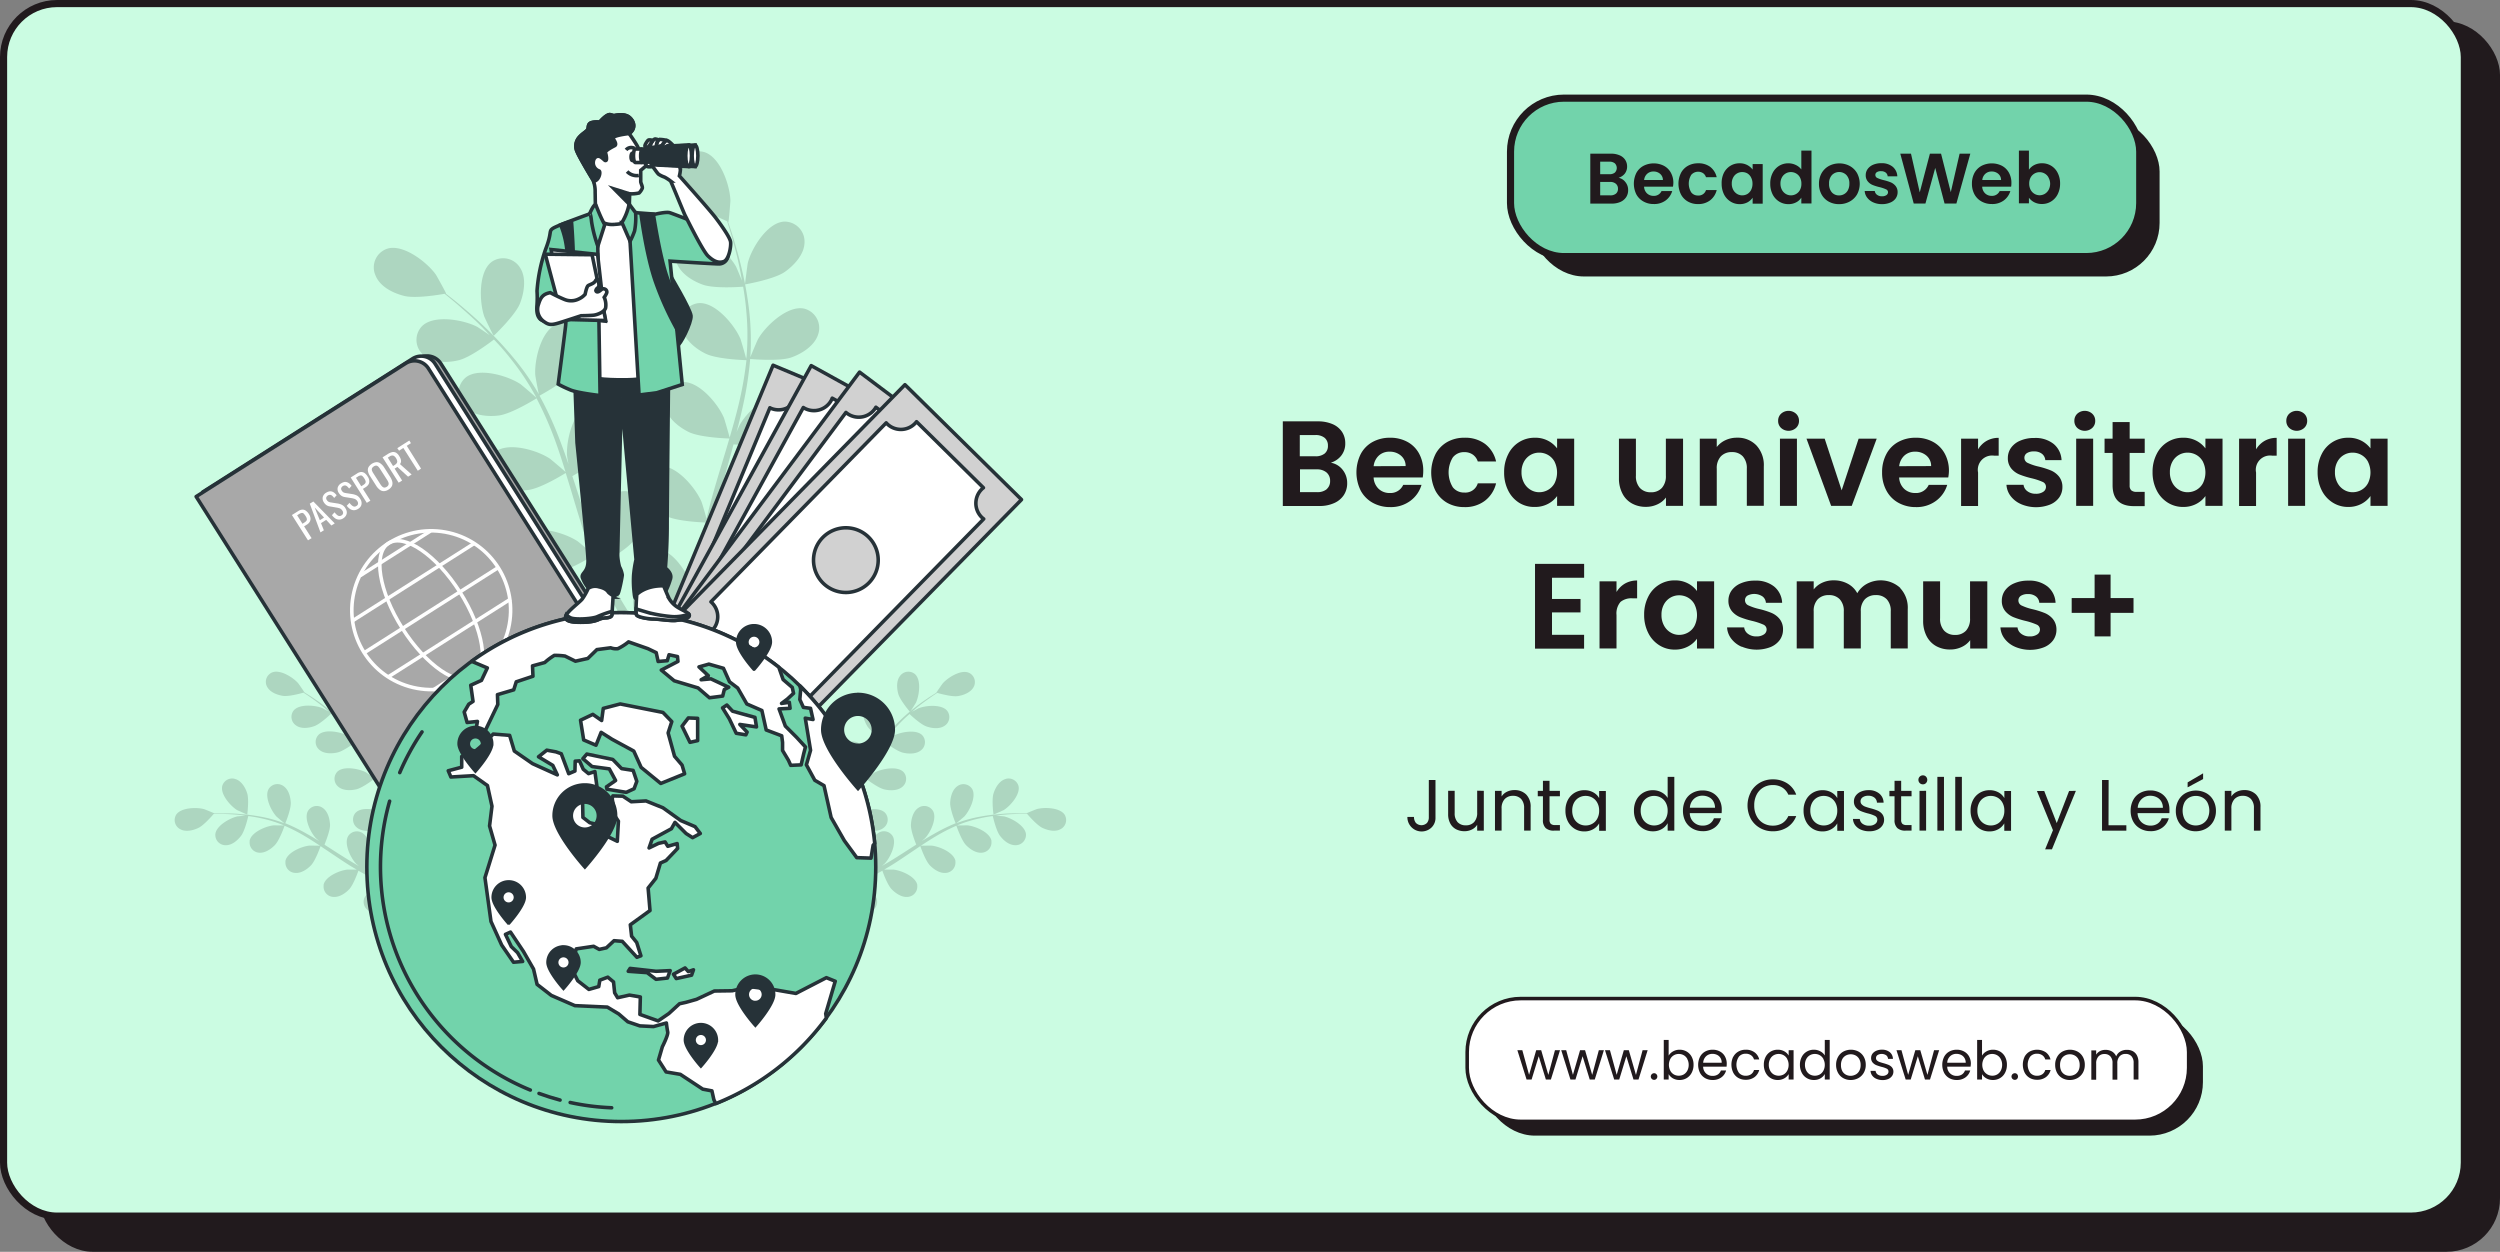 <?xml version="1.0" encoding="UTF-8"?> <svg xmlns="http://www.w3.org/2000/svg" viewBox="0 0 701 351"><rect x="0" y="0" width="701" height="351" fill="#808080" stroke="none"/><defs><style>.cls-1{fill:#211a1d;}.cls-2{fill:#cbfce2;}.cls-2,.cls-3,.cls-4{stroke:#211a1d;}.cls-12,.cls-15,.cls-16,.cls-17,.cls-18,.cls-2,.cls-3,.cls-4{stroke-miterlimit:10;}.cls-2,.cls-4{stroke-width:2px;}.cls-16,.cls-3,.cls-7,.cls-9{fill:#fff;}.cls-13,.cls-18,.cls-4{fill:#72d3ab;}.cls-5{opacity:0.15;}.cls-6{fill:#d1d1d1;}.cls-13,.cls-14,.cls-15,.cls-16,.cls-17,.cls-18,.cls-6,.cls-7,.cls-8{stroke:#263238;}.cls-13,.cls-14,.cls-6,.cls-7,.cls-8{stroke-linecap:round;stroke-linejoin:round;}.cls-8{fill:#a8a8a8;}.cls-10,.cls-11,.cls-12,.cls-14,.cls-17{fill:none;}.cls-10,.cls-11,.cls-12{stroke:#fff;}.cls-10{stroke-miterlimit:10;}.cls-11{stroke-miterlimit:10;}.cls-15{fill:#263238;}</style></defs><g id="Capa_2" data-name="Capa 2"><g id="Capa_1-2" data-name="Capa 1"><rect class="cls-1" x="11" y="6" width="690" height="345" rx="15"></rect><rect class="cls-2" x="1" y="1" width="690" height="340" rx="15"></rect><rect class="cls-1" x="415.4" y="284" width="202.3" height="34.43" rx="15"></rect><rect class="cls-3" x="411.4" y="280" width="202.3" height="34.43" rx="15"></rect><path class="cls-1" d="M437.43,294.48l-2.56,8.22h-1.41l-2-6.53-2,6.53h-1.41l-2.58-8.22h1.39l1.89,6.9,2-6.9h1.4l2,6.92,1.86-6.92Z"></path><path class="cls-1" d="M449.73,294.48l-2.56,8.22h-1.41l-2-6.53-2,6.53h-1.41l-2.58-8.22h1.39l1.89,6.9,2-6.9h1.4l2,6.92,1.86-6.92Z"></path><path class="cls-1" d="M462,294.48l-2.56,8.22h-1.41l-2-6.53-2,6.53h-1.41l-2.58-8.22h1.39l1.89,6.9,2-6.9h1.4l2,6.92,1.86-6.92Z"></path><path class="cls-1" d="M463.16,302.52a.93.93,0,0,1,.66-1.59.83.83,0,0,1,.63.27.94.94,0,0,1,0,1.32.83.83,0,0,1-.63.27A.9.9,0,0,1,463.16,302.52Z"></path><path class="cls-1" d="M469.13,294.81a3.62,3.62,0,0,1,1.84-.47,3.86,3.86,0,0,1,2,.53,3.68,3.68,0,0,1,1.39,1.48,4.59,4.59,0,0,1,.51,2.21,4.72,4.72,0,0,1-.51,2.22,3.72,3.72,0,0,1-1.4,1.51,3.79,3.79,0,0,1-2,.54,3.68,3.68,0,0,1-1.87-.46,3.24,3.24,0,0,1-1.2-1.18v1.51h-1.37V291.6h1.37V296A3.23,3.23,0,0,1,469.13,294.81Zm4,2.13a2.62,2.62,0,0,0-1-1.05,2.81,2.81,0,0,0-1.4-.36,2.68,2.68,0,0,0-1.39.37,2.61,2.61,0,0,0-1,1.06,3.64,3.64,0,0,0,0,3.24,2.63,2.63,0,0,0,1,1.07,2.77,2.77,0,0,0,1.39.36,2.81,2.81,0,0,0,1.4-.36,2.68,2.68,0,0,0,1-1.07,3.4,3.4,0,0,0,.38-1.64A3.34,3.34,0,0,0,473.1,296.94Z"></path><path class="cls-1" d="M484.13,299.1h-6.57a2.58,2.58,0,0,0,2.67,2.58,2.52,2.52,0,0,0,1.47-.41,2.21,2.21,0,0,0,.84-1.11H484a3.52,3.52,0,0,1-1.32,1.93,4,4,0,0,1-2.46.74,4.19,4.19,0,0,1-2.1-.52,3.76,3.76,0,0,1-1.44-1.49,5.09,5.09,0,0,1,0-4.48,3.64,3.64,0,0,1,1.43-1.48,4.36,4.36,0,0,1,2.13-.52,4.13,4.13,0,0,1,2.07.52,3.38,3.38,0,0,1,1.38,1.4,4.08,4.08,0,0,1,.49,2A8,8,0,0,1,484.13,299.1Zm-1.71-2.45a2.29,2.29,0,0,0-.94-.86,3,3,0,0,0-1.31-.29,2.56,2.56,0,0,0-1.77.66,2.71,2.71,0,0,0-.83,1.83h5.19A2.5,2.5,0,0,0,482.42,296.65Z"></path><path class="cls-1" d="M486,296.35a3.62,3.62,0,0,1,1.42-1.48,4.07,4.07,0,0,1,2.08-.53,4,4,0,0,1,2.49.74,3.45,3.45,0,0,1,1.3,2h-1.47a2.08,2.08,0,0,0-.82-1.18,2.49,2.49,0,0,0-1.5-.44,2.43,2.43,0,0,0-1.89.8,4,4,0,0,0,0,4.57,2.41,2.41,0,0,0,1.89.81,2.55,2.55,0,0,0,1.5-.42,2.12,2.12,0,0,0,.82-1.2h1.47a3.64,3.64,0,0,1-1.32,2,4,4,0,0,1-2.47.75,4.07,4.07,0,0,1-2.08-.52,3.64,3.64,0,0,1-1.42-1.49,5.15,5.15,0,0,1,0-4.47Z"></path><path class="cls-1" d="M495.08,296.35a3.64,3.64,0,0,1,1.4-1.48,3.85,3.85,0,0,1,2-.53,3.63,3.63,0,0,1,1.87.47,3.11,3.11,0,0,1,1.19,1.17v-1.5h1.38v8.22h-1.38v-1.53a3.22,3.22,0,0,1-1.21,1.19,3.58,3.58,0,0,1-1.87.47,3.71,3.71,0,0,1-3.37-2.05,4.72,4.72,0,0,1-.51-2.22A4.59,4.59,0,0,1,495.08,296.35Zm6.07.6a2.62,2.62,0,0,0-1-1.05,2.72,2.72,0,0,0-1.4-.37,2.78,2.78,0,0,0-1.4.36,2.6,2.6,0,0,0-1,1.05,3.34,3.34,0,0,0-.38,1.62,3.4,3.4,0,0,0,.38,1.64,2.66,2.66,0,0,0,1,1.07,2.9,2.9,0,0,0,2.8,0,2.68,2.68,0,0,0,1-1.07,3.38,3.38,0,0,0,.38-1.63A3.34,3.34,0,0,0,501.15,297Z"></path><path class="cls-1" d="M505.22,296.35a3.64,3.64,0,0,1,1.4-1.48,3.86,3.86,0,0,1,2-.53,3.69,3.69,0,0,1,1.79.45,3.15,3.15,0,0,1,1.26,1.16V291.6h1.38v11.1h-1.38v-1.55a3.1,3.1,0,0,1-1.2,1.21,3.52,3.52,0,0,1-1.86.47,3.76,3.76,0,0,1-2-.54,3.65,3.65,0,0,1-1.4-1.51,4.72,4.72,0,0,1-.51-2.22A4.59,4.59,0,0,1,505.22,296.35Zm6.07.6a2.62,2.62,0,0,0-1-1.05,2.72,2.72,0,0,0-1.4-.37,2.78,2.78,0,0,0-1.4.36,2.6,2.6,0,0,0-1,1.05,3.34,3.34,0,0,0-.38,1.62,3.4,3.4,0,0,0,.38,1.64,2.66,2.66,0,0,0,1,1.07,2.9,2.9,0,0,0,2.8,0,2.68,2.68,0,0,0,1-1.07,3.38,3.38,0,0,0,.38-1.63A3.34,3.34,0,0,0,511.29,297Z"></path><path class="cls-1" d="M516.85,302.31a3.7,3.7,0,0,1-1.47-1.49,4.57,4.57,0,0,1-.54-2.25,4.46,4.46,0,0,1,.55-2.22,3.81,3.81,0,0,1,1.49-1.49,4.58,4.58,0,0,1,4.24,0,3.85,3.85,0,0,1,1.49,1.48,4.49,4.49,0,0,1,.55,2.23,4.38,4.38,0,0,1-.57,2.25,3.89,3.89,0,0,1-1.52,1.49,4.36,4.36,0,0,1-2.13.52A4.18,4.18,0,0,1,516.85,302.31Zm3.47-1a2.6,2.6,0,0,0,1-1,3.27,3.27,0,0,0,.4-1.68,3.33,3.33,0,0,0-.39-1.67,2.53,2.53,0,0,0-1-1,2.93,2.93,0,0,0-2.74,0,2.47,2.47,0,0,0-1,1,3.44,3.44,0,0,0-.38,1.67,3.53,3.53,0,0,0,.37,1.7,2.44,2.44,0,0,0,1,1,2.81,2.81,0,0,0,1.35.33A2.88,2.88,0,0,0,520.32,301.29Z"></path><path class="cls-1" d="M526.17,302.51a2.79,2.79,0,0,1-1.19-.9,2.47,2.47,0,0,1-.48-1.33h1.42a1.4,1.4,0,0,0,.57,1,2.22,2.22,0,0,0,1.36.39,1.91,1.91,0,0,0,1.23-.35,1,1,0,0,0,.45-.87.87.87,0,0,0-.48-.8,7.14,7.14,0,0,0-1.49-.51,14.49,14.49,0,0,1-1.49-.49,2.74,2.74,0,0,1-1-.74,1.93,1.93,0,0,1-.41-1.28,2,2,0,0,1,.37-1.16,2.68,2.68,0,0,1,1.07-.83,3.89,3.89,0,0,1,1.57-.31,3.38,3.38,0,0,1,2.21.69,2.49,2.49,0,0,1,.9,1.89h-1.37a1.41,1.41,0,0,0-.51-1,2.28,2.28,0,0,0-2.44-.07,1,1,0,0,0-.43.82.9.9,0,0,0,.26.67,2,2,0,0,0,.66.42c.26.1.63.22,1.1.35a12.88,12.88,0,0,1,1.44.47,2.53,2.53,0,0,1,1,.7,1.88,1.88,0,0,1,.42,1.21,2.1,2.1,0,0,1-.38,1.22,2.52,2.52,0,0,1-1.06.85,3.81,3.81,0,0,1-1.56.3A4.16,4.16,0,0,1,526.17,302.51Z"></path><path class="cls-1" d="M543.74,294.48l-2.57,8.22h-1.41l-2-6.53-2,6.53h-1.41l-2.58-8.22h1.4l1.88,6.9,2-6.9h1.4l2,6.92,1.86-6.92Z"></path><path class="cls-1" d="M552.54,299.1H546a2.58,2.58,0,0,0,2.67,2.58,2.58,2.58,0,0,0,1.48-.41,2.25,2.25,0,0,0,.83-1.11h1.47a3.52,3.52,0,0,1-1.32,1.93,4,4,0,0,1-2.46.74,4.13,4.13,0,0,1-2.09-.52,3.71,3.71,0,0,1-1.45-1.49,5.09,5.09,0,0,1,0-4.48,3.6,3.6,0,0,1,1.44-1.48,4.3,4.3,0,0,1,2.12-.52,4.13,4.13,0,0,1,2.07.52,3.47,3.47,0,0,1,1.39,1.4,4.19,4.19,0,0,1,.48,2A8,8,0,0,1,552.54,299.1Zm-1.71-2.45a2.23,2.23,0,0,0-.94-.86,3,3,0,0,0-1.31-.29,2.52,2.52,0,0,0-1.76.66A2.67,2.67,0,0,0,546,298h5.19A2.5,2.5,0,0,0,550.83,296.65Z"></path><path class="cls-1" d="M557,294.81a3.62,3.62,0,0,1,1.84-.47,3.86,3.86,0,0,1,2,.53,3.68,3.68,0,0,1,1.39,1.48,4.59,4.59,0,0,1,.51,2.21,4.72,4.72,0,0,1-.51,2.22,3.65,3.65,0,0,1-1.4,1.51,3.76,3.76,0,0,1-2,.54,3.62,3.62,0,0,1-1.86-.46,3.19,3.19,0,0,1-1.21-1.18v1.51h-1.37V291.6h1.37V296A3.23,3.23,0,0,1,557,294.81Zm4,2.13a2.56,2.56,0,0,0-1-1.05,2.78,2.78,0,0,0-1.4-.36,2.71,2.71,0,0,0-1.39.37,2.74,2.74,0,0,0-1,1.06,3.64,3.64,0,0,0,0,3.24,2.79,2.79,0,0,0,3.81,1.07,2.61,2.61,0,0,0,1-1.07,3.4,3.4,0,0,0,.38-1.64A3.34,3.34,0,0,0,561,296.94Z"></path><path class="cls-1" d="M564.3,302.52a.93.93,0,0,1,.66-1.59.87.87,0,0,1,.64.27,1,1,0,0,1,0,1.32.87.87,0,0,1-.64.27A.9.9,0,0,1,564.3,302.52Z"></path><path class="cls-1" d="M567.67,296.35a3.68,3.68,0,0,1,1.42-1.48,4.48,4.48,0,0,1,4.58.21,3.48,3.48,0,0,1,1.29,2h-1.47a2.11,2.11,0,0,0-.81-1.18,2.54,2.54,0,0,0-1.51-.44,2.43,2.43,0,0,0-1.89.8,4,4,0,0,0,0,4.57,2.41,2.41,0,0,0,1.89.81,2.55,2.55,0,0,0,1.5-.42,2.12,2.12,0,0,0,.82-1.2H575a3.64,3.64,0,0,1-1.32,2,4,4,0,0,1-2.47.75,4.09,4.09,0,0,1-2.08-.52,3.71,3.71,0,0,1-1.42-1.49,5.15,5.15,0,0,1,0-4.47Z"></path><path class="cls-1" d="M578.27,302.31a3.83,3.83,0,0,1-1.47-1.49,4.67,4.67,0,0,1-.53-2.25,4.35,4.35,0,0,1,.55-2.22,3.75,3.75,0,0,1,1.49-1.49,4.56,4.56,0,0,1,4.23,0,3.79,3.79,0,0,1,1.49,1.48,4.39,4.39,0,0,1,.55,2.23,4.47,4.47,0,0,1-.56,2.25,4,4,0,0,1-1.52,1.49,4.42,4.42,0,0,1-2.13.52A4.22,4.22,0,0,1,578.27,302.31Zm3.48-1a2.73,2.73,0,0,0,1-1,3.37,3.37,0,0,0,.39-1.68,3.33,3.33,0,0,0-.39-1.67,2.45,2.45,0,0,0-1-1,2.81,2.81,0,0,0-1.37-.34,2.76,2.76,0,0,0-1.37.34,2.43,2.43,0,0,0-1,1,3.44,3.44,0,0,0-.37,1.67,3.65,3.65,0,0,0,.36,1.7,2.5,2.5,0,0,0,1,1,2.85,2.85,0,0,0,1.36.33A2.93,2.93,0,0,0,581.75,301.29Z"></path><path class="cls-1" d="M598,294.73a2.84,2.84,0,0,1,1.19,1.19,4,4,0,0,1,.43,1.94v4.84h-1.35v-4.65a2.67,2.67,0,0,0-.6-1.88,2.14,2.14,0,0,0-1.65-.65,2.16,2.16,0,0,0-1.69.68,2.79,2.79,0,0,0-.63,2v4.53h-1.35v-4.65a2.63,2.63,0,0,0-.61-1.88,2.1,2.1,0,0,0-1.64-.65,2.15,2.15,0,0,0-1.69.68,2.79,2.79,0,0,0-.64,2v4.53h-1.36v-8.22h1.36v1.18a2.74,2.74,0,0,1,1.09-1,3.32,3.32,0,0,1,1.51-.34,3.55,3.55,0,0,1,1.83.46,2.89,2.89,0,0,1,1.18,1.37,2.7,2.7,0,0,1,1.14-1.35,3.36,3.36,0,0,1,1.77-.48A3.54,3.54,0,0,1,598,294.73Z"></path><rect class="cls-1" x="429.12" y="33.09" width="176.43" height="44.43" rx="15"></rect><rect class="cls-4" x="423.55" y="27.52" width="176.43" height="44.43" rx="15"></rect><path class="cls-1" d="M455.77,51.07a3.45,3.45,0,0,1,.76,2.21,3.54,3.54,0,0,1-.55,2,3.68,3.68,0,0,1-1.59,1.33,5.88,5.88,0,0,1-2.47.48h-6v-14h5.77a5.89,5.89,0,0,1,2.45.46,3.47,3.47,0,0,1,1.57,1.28,3.39,3.39,0,0,1,.53,1.86,3.22,3.22,0,0,1-.65,2,3.56,3.56,0,0,1-1.74,1.16A3.18,3.18,0,0,1,455.77,51.07Zm-7.08-2.22h2.57a2.34,2.34,0,0,0,1.54-.45,1.83,1.83,0,0,0,0-2.6,2.28,2.28,0,0,0-1.54-.46h-2.57Zm4.42,5.45a1.7,1.7,0,0,0,.57-1.37,1.75,1.75,0,0,0-.6-1.41,2.42,2.42,0,0,0-1.62-.51h-2.77v3.77h2.83A2.4,2.4,0,0,0,453.11,54.3Z"></path><path class="cls-1" d="M469.1,52.35H461a2.72,2.72,0,0,0,.84,1.89,2.6,2.6,0,0,0,1.82.68,2.31,2.31,0,0,0,2.23-1.34h3a5.07,5.07,0,0,1-1.84,2.63,5.39,5.39,0,0,1-3.35,1,5.68,5.68,0,0,1-2.87-.71,5,5,0,0,1-2-2,6.8,6.8,0,0,1,0-6,4.93,4.93,0,0,1,2-2,6.33,6.33,0,0,1,5.75,0,4.83,4.83,0,0,1,1.94,1.94,5.83,5.83,0,0,1,.69,2.87A7,7,0,0,1,469.1,52.35Zm-2.82-1.88a2.23,2.23,0,0,0-.79-1.73,2.71,2.71,0,0,0-1.86-.65,2.54,2.54,0,0,0-1.75.63,2.7,2.7,0,0,0-.87,1.75Z"></path><path class="cls-1" d="M471.34,48.5a4.94,4.94,0,0,1,1.94-2,5.67,5.67,0,0,1,2.84-.71,5.46,5.46,0,0,1,3.42,1,5.08,5.08,0,0,1,1.82,2.9h-3a2.19,2.19,0,0,0-.81-1.13,2.57,2.57,0,0,0-3.32.46,4.69,4.69,0,0,0,0,4.93,2.31,2.31,0,0,0,1.9.87,2.14,2.14,0,0,0,2.23-1.52h3a5.14,5.14,0,0,1-1.83,2.86,5.36,5.36,0,0,1-3.41,1.06,5.57,5.57,0,0,1-2.84-.71,4.92,4.92,0,0,1-1.94-2,6.76,6.76,0,0,1,0-6Z"></path><path class="cls-1" d="M483.37,48.49a5,5,0,0,1,1.83-2,4.79,4.79,0,0,1,2.57-.7,4.44,4.44,0,0,1,3.67,1.76V46h2.82v11.1h-2.82V55.44A4.19,4.19,0,0,1,490,56.73a4.61,4.61,0,0,1-2.2.51,4.7,4.7,0,0,1-2.55-.72,5.08,5.08,0,0,1-1.83-2,6.65,6.65,0,0,1-.67-3A6.48,6.48,0,0,1,483.37,48.49ZM491,49.76A2.84,2.84,0,0,0,490,48.64a2.94,2.94,0,0,0-1.47-.39A2.81,2.81,0,0,0,486,49.74a3.41,3.41,0,0,0-.41,1.73,3.58,3.58,0,0,0,.41,1.76,2.93,2.93,0,0,0,1.08,1.15,2.81,2.81,0,0,0,1.43.4,2.94,2.94,0,0,0,1.47-.39A2.91,2.91,0,0,0,491,53.27a3.72,3.72,0,0,0,.4-1.76A3.68,3.68,0,0,0,491,49.76Z"></path><path class="cls-1" d="M497.05,48.49a5,5,0,0,1,1.83-2,4.91,4.91,0,0,1,2.59-.7,4.74,4.74,0,0,1,2.06.47,4.08,4.08,0,0,1,1.56,1.25V42.23h2.85V57.06h-2.85V55.42a3.68,3.68,0,0,1-1.46,1.32,4.5,4.5,0,0,1-2.18.5,4.79,4.79,0,0,1-2.57-.72,5.08,5.08,0,0,1-1.83-2,6.52,6.52,0,0,1-.67-3A6.35,6.35,0,0,1,497.05,48.49Zm7.66,1.27a2.71,2.71,0,0,0-1.08-1.12,2.88,2.88,0,0,0-1.46-.39,2.77,2.77,0,0,0-1.44.38,2.89,2.89,0,0,0-1.08,1.11,3.51,3.51,0,0,0-.41,1.73,3.69,3.69,0,0,0,.41,1.76,3,3,0,0,0,1.09,1.15,2.78,2.78,0,0,0,1.43.4,2.88,2.88,0,0,0,1.46-.39,2.78,2.78,0,0,0,1.08-1.12,3.6,3.6,0,0,0,.4-1.76A3.56,3.56,0,0,0,504.71,49.76Z"></path><path class="cls-1" d="M512.77,56.53a5.11,5.11,0,0,1-2-2,6,6,0,0,1-.73-3,5.89,5.89,0,0,1,.75-3,5.3,5.3,0,0,1,2.05-2,6,6,0,0,1,2.91-.71,6,6,0,0,1,2.9.71,5.26,5.26,0,0,1,2.06,2,6.32,6.32,0,0,1,0,6,5.31,5.31,0,0,1-2.09,2,6,6,0,0,1-2.93.71A5.81,5.81,0,0,1,512.77,56.53Zm4.32-2.1a2.67,2.67,0,0,0,1.07-1.11,3.75,3.75,0,0,0,.4-1.81,3.32,3.32,0,0,0-.83-2.43,2.84,2.84,0,0,0-4.05,0,3.4,3.4,0,0,0-.81,2.43,3.49,3.49,0,0,0,.79,2.44,2.65,2.65,0,0,0,2,.85A2.88,2.88,0,0,0,517.09,54.43Z"></path><path class="cls-1" d="M525.27,56.75a4.34,4.34,0,0,1-1.71-1.33,3.31,3.31,0,0,1-.7-1.86h2.83a1.53,1.53,0,0,0,.63,1.06,2.21,2.21,0,0,0,1.37.42,2.17,2.17,0,0,0,1.26-.32,1,1,0,0,0,.45-.82.87.87,0,0,0-.55-.81,10.17,10.17,0,0,0-1.76-.6,14,14,0,0,1-2-.62,3.47,3.47,0,0,1-1.36-1,2.63,2.63,0,0,1-.58-1.78,2.86,2.86,0,0,1,.54-1.69,3.64,3.64,0,0,1,1.52-1.2,5.76,5.76,0,0,1,2.33-.44,4.77,4.77,0,0,1,3.17,1,3.68,3.68,0,0,1,1.3,2.68H529.3a1.47,1.47,0,0,0-.55-1.05,2.07,2.07,0,0,0-1.32-.39,2,2,0,0,0-1.17.28.88.88,0,0,0-.41.78.92.92,0,0,0,.56.85,9,9,0,0,0,1.74.59,15,15,0,0,1,2,.62,3.64,3.64,0,0,1,1.35,1,2.72,2.72,0,0,1,.59,1.78,3,3,0,0,1-.53,1.72A3.4,3.4,0,0,1,530,56.81a5.72,5.72,0,0,1-2.32.43A5.78,5.78,0,0,1,525.27,56.75Z"></path><path class="cls-1" d="M552.48,43.08l-3.91,14h-3.31l-2.62-10-2.75,10-3.28,0-3.77-14h3l2.46,10.86,2.85-10.86h3.12L547,53.88l2.48-10.8Z"></path><path class="cls-1" d="M563.92,52.35h-8.11a2.72,2.72,0,0,0,.84,1.89,2.6,2.6,0,0,0,1.82.68,2.31,2.31,0,0,0,2.23-1.34h3a5.07,5.07,0,0,1-1.84,2.63,5.37,5.37,0,0,1-3.35,1,5.71,5.71,0,0,1-2.87-.71,5,5,0,0,1-2-2,6.23,6.23,0,0,1-.71-3,6.32,6.32,0,0,1,.7-3,5,5,0,0,1,2-2,6.31,6.31,0,0,1,5.74,0,4.83,4.83,0,0,1,1.94,1.94,5.83,5.83,0,0,1,.69,2.87A5.94,5.94,0,0,1,563.92,52.35Zm-2.82-1.88a2.26,2.26,0,0,0-.78-1.73,2.75,2.75,0,0,0-1.87-.65,2.54,2.54,0,0,0-1.75.63,2.7,2.7,0,0,0-.87,1.75Z"></path><path class="cls-1" d="M570.4,46.28a4.67,4.67,0,0,1,2.18-.5,4.8,4.8,0,0,1,4.39,2.7,6.37,6.37,0,0,1,.68,3,6.52,6.52,0,0,1-.68,3,5,5,0,0,1-1.82,2,4.77,4.77,0,0,1-2.57.72,4.58,4.58,0,0,1-2.18-.49,4.22,4.22,0,0,1-1.49-1.27v1.58H566.1V42.23h2.81v5.35A4.12,4.12,0,0,1,570.4,46.28Zm4,3.46a2.87,2.87,0,0,0-5,0,3.55,3.55,0,0,0-.41,1.74,3.62,3.62,0,0,0,.41,1.75,2.87,2.87,0,0,0,1.08,1.13,2.82,2.82,0,0,0,1.43.39,2.86,2.86,0,0,0,1.46-.4,3,3,0,0,0,1.08-1.14,3.67,3.67,0,0,0,.41-1.77A3.51,3.51,0,0,0,574.37,49.74Z"></path><path class="cls-1" d="M376.46,131.71a5.88,5.88,0,0,1,1.29,3.74,6,6,0,0,1-.93,3.35,6.2,6.2,0,0,1-2.71,2.26,9.77,9.77,0,0,1-4.18.82H359.7V118.15h9.79a10.21,10.21,0,0,1,4.17.78,6,6,0,0,1,2.65,2.18,5.69,5.69,0,0,1,.9,3.16,5.4,5.4,0,0,1-1.11,3.47,5.88,5.88,0,0,1-2.94,2A5.36,5.36,0,0,1,376.46,131.71Zm-12-3.77h4.35a4,4,0,0,0,2.62-.76,2.72,2.72,0,0,0,.92-2.2,2.75,2.75,0,0,0-.92-2.21,3.94,3.94,0,0,0-2.62-.78h-4.35Zm7.5,9.25a2.88,2.88,0,0,0,1-2.31,3,3,0,0,0-1-2.4,4.07,4.07,0,0,0-2.75-.87h-4.69V138h4.79A4.11,4.11,0,0,0,372,137.19Z"></path><path class="cls-1" d="M398.94,133.89H385.16a4.72,4.72,0,0,0,1.43,3.2,4.41,4.41,0,0,0,3.1,1.15,3.89,3.89,0,0,0,3.77-2.28h5.13a8.49,8.49,0,0,1-3.12,4.47,9.13,9.13,0,0,1-5.68,1.76,9.89,9.89,0,0,1-4.88-1.21,8.47,8.47,0,0,1-3.37-3.42,11.54,11.54,0,0,1,0-10.23,8.21,8.21,0,0,1,3.33-3.4,10,10,0,0,1,4.93-1.19,9.91,9.91,0,0,1,4.81,1.15,8.11,8.11,0,0,1,3.3,3.29,9.91,9.91,0,0,1,1.17,4.87A12.63,12.63,0,0,1,398.94,133.89Zm-4.8-3.2a3.75,3.75,0,0,0-1.33-2.94,4.71,4.71,0,0,0-3.16-1.1,4.32,4.32,0,0,0-3,1.07,4.68,4.68,0,0,0-1.48,3Z"></path><path class="cls-1" d="M402.5,127.35a8.6,8.6,0,0,1,3.3-3.41,9.61,9.61,0,0,1,4.83-1.2,9.28,9.28,0,0,1,5.8,1.75,8.5,8.5,0,0,1,3.07,4.91h-5.13a3.77,3.77,0,0,0-1.38-1.92,4,4,0,0,0-2.39-.7,3.94,3.94,0,0,0-3.23,1.48,8,8,0,0,0,0,8.37,3.94,3.94,0,0,0,3.23,1.48,3.62,3.62,0,0,0,3.77-2.59h5.13a8.67,8.67,0,0,1-3.09,4.86,9.07,9.07,0,0,1-5.78,1.81A9.62,9.62,0,0,1,405.8,141a8.57,8.57,0,0,1-3.3-3.4,11.59,11.59,0,0,1,0-10.23Z"></path><path class="cls-1" d="M422.92,127.33a8.18,8.18,0,0,1,7.46-4.59,7.62,7.62,0,0,1,3.69.85,7.44,7.44,0,0,1,2.54,2.14V123h4.79v18.84h-4.79v-2.75a7.2,7.2,0,0,1-2.54,2.19,7.69,7.69,0,0,1-3.72.87A7.94,7.94,0,0,1,426,141a8.46,8.46,0,0,1-3.1-3.45,11.06,11.06,0,0,1-1.14-5.12A10.87,10.87,0,0,1,422.92,127.33Zm13,2.16a4.84,4.84,0,0,0-1.84-1.91,4.93,4.93,0,0,0-2.48-.66,4.83,4.83,0,0,0-2.45.65,4.92,4.92,0,0,0-1.82,1.88,6,6,0,0,0-.7,2.94,6.16,6.16,0,0,0,.7,3,5,5,0,0,0,1.84,1.95,4.6,4.6,0,0,0,2.43.68,4.93,4.93,0,0,0,2.48-.66,4.81,4.81,0,0,0,1.84-1.9,6.85,6.85,0,0,0,0-5.95Z"></path><path class="cls-1" d="M471.93,123v18.84h-4.79V139.5a6.17,6.17,0,0,1-2.4,1.92,7.39,7.39,0,0,1-3.21.7,7.88,7.88,0,0,1-3.91-.94,6.51,6.51,0,0,1-2.67-2.75,9.06,9.06,0,0,1-1-4.34V123h4.76v10.37a4.86,4.86,0,0,0,1.12,3.45,4,4,0,0,0,3.06,1.21,4,4,0,0,0,3.1-1.21,4.9,4.9,0,0,0,1.12-3.45V123Z"></path><path class="cls-1" d="M492.5,124.9a8.12,8.12,0,0,1,2.07,5.93v11h-4.76v-10.4a4.9,4.9,0,0,0-1.12-3.46,4,4,0,0,0-3.06-1.2,4.09,4.09,0,0,0-3.11,1.2,4.86,4.86,0,0,0-1.14,3.46v10.4h-4.76V123h4.76v2.35a6.57,6.57,0,0,1,2.43-1.92,7.47,7.47,0,0,1,3.25-.7A7.24,7.24,0,0,1,492.5,124.9Z"></path><path class="cls-1" d="M499.42,120a2.61,2.61,0,0,1-.83-2,2.64,2.64,0,0,1,.83-2,3.13,3.13,0,0,1,4.18,0,2.65,2.65,0,0,1,.84,2,2.62,2.62,0,0,1-.84,2,3.13,3.13,0,0,1-4.18,0Zm4.44,3v18.84H499.1V123Z"></path><path class="cls-1" d="M516.4,137.49,521.16,123h5.07l-7,18.84h-5.78L506.54,123h5.1Z"></path><path class="cls-1" d="M546.29,133.89H532.52a4.67,4.67,0,0,0,1.43,3.2,4.4,4.4,0,0,0,3.09,1.15,3.87,3.87,0,0,0,3.77-2.28H546a8.57,8.57,0,0,1-3.13,4.47,9.11,9.11,0,0,1-5.68,1.76,9.89,9.89,0,0,1-4.88-1.21,8.39,8.39,0,0,1-3.36-3.42,10.39,10.39,0,0,1-1.21-5.1,10.68,10.68,0,0,1,1.19-5.13,8.21,8.21,0,0,1,3.33-3.4,10,10,0,0,1,4.93-1.19,9.89,9.89,0,0,1,4.81,1.15,8.11,8.11,0,0,1,3.3,3.29,9.92,9.92,0,0,1,1.18,4.87A11.3,11.3,0,0,1,546.29,133.89Zm-4.8-3.2a3.77,3.77,0,0,0-1.32-2.94,4.73,4.73,0,0,0-3.16-1.1,4.36,4.36,0,0,0-3,1.07,4.73,4.73,0,0,0-1.48,3Z"></path><path class="cls-1" d="M557.05,123.62a6.73,6.73,0,0,1,3.38-.85v5h-1.26a4,4,0,0,0-4.52,4.73v9.38h-4.76V123h4.76V126A6.67,6.67,0,0,1,557.05,123.62Z"></path><path class="cls-1" d="M566.69,141.35a7.24,7.24,0,0,1-2.91-2.26,5.75,5.75,0,0,1-1.17-3.16h4.79a2.59,2.59,0,0,0,1.07,1.8,3.72,3.72,0,0,0,2.33.72,3.57,3.57,0,0,0,2.13-.55,1.64,1.64,0,0,0,.76-1.39,1.48,1.48,0,0,0-.93-1.38,17.35,17.35,0,0,0-3-1,24.54,24.54,0,0,1-3.45-1.06,5.92,5.92,0,0,1-2.31-1.66,4.46,4.46,0,0,1-1-3,4.87,4.87,0,0,1,.9-2.85,5.92,5.92,0,0,1,2.58-2,9.73,9.73,0,0,1,4-.75,8.1,8.1,0,0,1,5.37,1.68,6.25,6.25,0,0,1,2.21,4.54h-4.56a2.47,2.47,0,0,0-.93-1.78,3.45,3.45,0,0,0-2.23-.67,3.5,3.5,0,0,0-2,.48,1.53,1.53,0,0,0-.7,1.32,1.56,1.56,0,0,0,1,1.45,14.68,14.68,0,0,0,3,1,23.91,23.91,0,0,1,3.37,1.06,5.88,5.88,0,0,1,2.29,1.68,4.59,4.59,0,0,1,1,3,5,5,0,0,1-.9,2.92,5.94,5.94,0,0,1-2.59,2,10.78,10.78,0,0,1-8.07-.11Z"></path><path class="cls-1" d="M582.48,120a2.65,2.65,0,0,1-.83-2,2.68,2.68,0,0,1,.83-2,3.13,3.13,0,0,1,4.18,0,2.65,2.65,0,0,1,.84,2,2.62,2.62,0,0,1-.84,2,3.13,3.13,0,0,1-4.18,0Zm4.44,3v18.84h-4.76V123Z"></path><path class="cls-1" d="M597.15,127v9.12a1.81,1.81,0,0,0,.46,1.37,2.23,2.23,0,0,0,1.55.43h2.21v4h-3c-4,0-6-1.95-6-5.85V127h-2.25V123h2.25v-4.65h4.79V123h4.22V127Z"></path><path class="cls-1" d="M604.72,127.33a8.15,8.15,0,0,1,7.46-4.59,7.64,7.64,0,0,1,3.69.85,7.4,7.4,0,0,1,2.53,2.14V123h4.8v18.84h-4.8v-2.75a7.16,7.16,0,0,1-2.53,2.19,7.74,7.74,0,0,1-3.72.87,8,8,0,0,1-4.34-1.23,8.51,8.51,0,0,1-3.09-3.45,11.06,11.06,0,0,1-1.14-5.12A10.87,10.87,0,0,1,604.72,127.33Zm13,2.16a4.75,4.75,0,0,0-1.83-1.91,5,5,0,0,0-2.49-.66,4.79,4.79,0,0,0-2.44.65,4.85,4.85,0,0,0-1.82,1.88,5.87,5.87,0,0,0-.7,2.94,6.05,6.05,0,0,0,.7,3,4.93,4.93,0,0,0,1.83,1.95,4.6,4.6,0,0,0,2.43.68,5,5,0,0,0,2.49-.66,4.72,4.72,0,0,0,1.83-1.9,6.85,6.85,0,0,0,0-5.95Z"></path><path class="cls-1" d="M635,123.62a6.73,6.73,0,0,1,3.38-.85v5h-1.25a4,4,0,0,0-4.53,4.73v9.38h-4.76V123h4.76V126A6.75,6.75,0,0,1,635,123.62Z"></path><path class="cls-1" d="M641.91,120a2.65,2.65,0,0,1-.83-2,2.68,2.68,0,0,1,.83-2,3.13,3.13,0,0,1,4.18,0,2.65,2.65,0,0,1,.84,2,2.62,2.62,0,0,1-.84,2,3.13,3.13,0,0,1-4.18,0Zm4.44,3v18.84h-4.76V123Z"></path><path class="cls-1" d="M651,127.33a8.15,8.15,0,0,1,7.46-4.59,7.67,7.67,0,0,1,3.69.85,7.4,7.4,0,0,1,2.53,2.14V123h4.8v18.84h-4.8v-2.75a7.16,7.16,0,0,1-2.53,2.19,7.74,7.74,0,0,1-3.72.87,8,8,0,0,1-4.34-1.23,8.51,8.51,0,0,1-3.09-3.45,11.06,11.06,0,0,1-1.14-5.12A10.87,10.87,0,0,1,651,127.33Zm13,2.16a4.75,4.75,0,0,0-1.83-1.91,5,5,0,0,0-2.49-.66,4.78,4.78,0,0,0-4.26,2.53,5.87,5.87,0,0,0-.7,2.94,6.05,6.05,0,0,0,.7,3,4.93,4.93,0,0,0,1.83,1.95,4.6,4.6,0,0,0,2.43.68,5,5,0,0,0,2.49-.66,4.72,4.72,0,0,0,1.83-1.9,6.85,6.85,0,0,0,0-5.95Z"></path><path class="cls-1" d="M435.18,162v5.95h8v3.77h-8V178h9v3.88H430.42V158.11h13.77V162Z"></path><path class="cls-1" d="M455.66,163.62a6.77,6.77,0,0,1,3.39-.85v5h-1.26a4.85,4.85,0,0,0-3.39,1,4.92,4.92,0,0,0-1.13,3.68v9.38h-4.76V163h4.76V166A6.72,6.72,0,0,1,455.66,163.62Z"></path><path class="cls-1" d="M462.16,167.33a8.15,8.15,0,0,1,7.46-4.59,7.67,7.67,0,0,1,3.69.85,7.4,7.4,0,0,1,2.53,2.14V163h4.8v18.84h-4.8v-2.75a7.16,7.16,0,0,1-2.53,2.19,7.74,7.74,0,0,1-3.72.87,8,8,0,0,1-4.34-1.23,8.51,8.51,0,0,1-3.09-3.45,11.06,11.06,0,0,1-1.14-5.12A10.87,10.87,0,0,1,462.16,167.33Zm13,2.16a4.75,4.75,0,0,0-1.83-1.91,5,5,0,0,0-2.49-.66,4.79,4.79,0,0,0-2.44.65,4.85,4.85,0,0,0-1.82,1.88,5.87,5.87,0,0,0-.7,2.94,6.05,6.05,0,0,0,.7,3,4.93,4.93,0,0,0,1.83,1.95,4.6,4.6,0,0,0,2.43.68,5,5,0,0,0,2.49-.66,4.72,4.72,0,0,0,1.83-1.9,6.85,6.85,0,0,0,0-5.95Z"></path><path class="cls-1" d="M488.35,181.35a7.27,7.27,0,0,1-2.9-2.26,5.69,5.69,0,0,1-1.18-3.16h4.8a2.56,2.56,0,0,0,1.07,1.8,3.7,3.7,0,0,0,2.33.72,3.56,3.56,0,0,0,2.12-.55,1.64,1.64,0,0,0,.77-1.39,1.47,1.47,0,0,0-.94-1.38,17.75,17.75,0,0,0-3-1,23.72,23.72,0,0,1-3.45-1.06,6,6,0,0,1-2.32-1.66,4.51,4.51,0,0,1-1-3,4.87,4.87,0,0,1,.9-2.85,6,6,0,0,1,2.58-2,9.65,9.65,0,0,1,4-.75,8.09,8.09,0,0,1,5.37,1.68,6.21,6.21,0,0,1,2.21,4.54h-4.55a2.44,2.44,0,0,0-.94-1.78A4.17,4.17,0,0,0,490,167a1.51,1.51,0,0,0-.7,1.32,1.57,1.57,0,0,0,1,1.45,14.82,14.82,0,0,0,3,1,23.73,23.73,0,0,1,3.36,1.06,5.91,5.91,0,0,1,2.3,1.68,4.58,4.58,0,0,1,1,3,5,5,0,0,1-.9,2.92,6,6,0,0,1-2.58,2,10.8,10.8,0,0,1-8.08-.11Z"></path><path class="cls-1" d="M532.81,164.9a8,8,0,0,1,2.12,5.93v11h-4.76v-10.4a4.72,4.72,0,0,0-1.12-3.39,4,4,0,0,0-3.06-1.17,4.11,4.11,0,0,0-3.08,1.17,4.68,4.68,0,0,0-1.14,3.39v10.4H517v-10.4a4.72,4.72,0,0,0-1.13-3.39,4,4,0,0,0-3.06-1.17,4.15,4.15,0,0,0-3.11,1.17,4.68,4.68,0,0,0-1.14,3.39v10.4h-4.76V163h4.76v2.28a6.39,6.39,0,0,1,2.37-1.87,7.39,7.39,0,0,1,3.17-.68,8.12,8.12,0,0,1,4,.94,6.45,6.45,0,0,1,2.68,2.67,6.93,6.93,0,0,1,2.67-2.62,8.15,8.15,0,0,1,9.39,1.14Z"></path><path class="cls-1" d="M557.24,163v18.84h-4.8V179.5a6.21,6.21,0,0,1-2.39,1.92,7.4,7.4,0,0,1-3.22.7,7.94,7.94,0,0,1-3.91-.94,6.62,6.62,0,0,1-2.67-2.75,9.18,9.18,0,0,1-1-4.34V163H544v10.37a4.9,4.9,0,0,0,1.13,3.46,4,4,0,0,0,3.06,1.2,4,4,0,0,0,3.09-1.2,4.9,4.9,0,0,0,1.12-3.46V163Z"></path><path class="cls-1" d="M565,181.35a7.31,7.31,0,0,1-2.91-2.26,5.75,5.75,0,0,1-1.17-3.16h4.79a2.59,2.59,0,0,0,1.07,1.8,3.72,3.72,0,0,0,2.33.72,3.57,3.57,0,0,0,2.13-.55,1.63,1.63,0,0,0,.76-1.39,1.48,1.48,0,0,0-.93-1.38,18.28,18.28,0,0,0-3-1,24.54,24.54,0,0,1-3.45-1.06,6,6,0,0,1-2.31-1.66,4.46,4.46,0,0,1-1-3,4.87,4.87,0,0,1,.9-2.85,6,6,0,0,1,2.59-2,9.65,9.65,0,0,1,4-.75,8.1,8.1,0,0,1,5.37,1.68,6.25,6.25,0,0,1,2.21,4.54h-4.56a2.47,2.47,0,0,0-.93-1.78,3.45,3.45,0,0,0-2.23-.67,3.5,3.5,0,0,0-2,.48,1.53,1.53,0,0,0-.7,1.32,1.56,1.56,0,0,0,1,1.45,14.68,14.68,0,0,0,3,1,23.91,23.91,0,0,1,3.37,1.06,6,6,0,0,1,2.3,1.68,4.64,4.64,0,0,1,1,3,5,5,0,0,1-.9,2.92,5.94,5.94,0,0,1-2.59,2,10.78,10.78,0,0,1-8.07-.11Z"></path><path class="cls-1" d="M598.24,171.85h-6.43v6.6h-4.48v-6.6H580.9V167.7h6.43v-6.59h4.48v6.59h6.43Z"></path><path class="cls-1" d="M402.51,218.71V229.2a3.72,3.72,0,0,1-1.08,2.8,4,4,0,0,1-6.8-2.94h1.85a2.69,2.69,0,0,0,.54,1.69,2.22,2.22,0,0,0,3.11,0,2.42,2.42,0,0,0,.51-1.58V218.71Z"></path><path class="cls-1" d="M416.06,221.75v11.16H414.2v-1.65a3.58,3.58,0,0,1-1.47,1.33,4.59,4.59,0,0,1-2.09.48,5,5,0,0,1-2.34-.54,3.88,3.88,0,0,1-1.64-1.62,5.33,5.33,0,0,1-.6-2.63v-6.53h1.83V228a3.61,3.61,0,0,0,.83,2.54,3,3,0,0,0,2.28.88,3,3,0,0,0,2.35-.92,3.76,3.76,0,0,0,.85-2.66v-6.13Z"></path><path class="cls-1" d="M427.93,222.77a4.77,4.77,0,0,1,1.26,3.56v6.58h-1.83v-6.32a3.61,3.61,0,0,0-.83-2.55,3,3,0,0,0-2.29-.89,3.07,3.07,0,0,0-2.33.92,3.73,3.73,0,0,0-.86,2.67v6.17h-1.86V221.75h1.86v1.58a3.6,3.6,0,0,1,1.49-1.32,4.71,4.71,0,0,1,2.09-.47A4.52,4.52,0,0,1,427.93,222.77Z"></path><path class="cls-1" d="M434.49,223.27v6.58a1.55,1.55,0,0,0,.35,1.15,1.67,1.67,0,0,0,1.2.34h1.36v1.57h-1.67a3.31,3.31,0,0,1-2.32-.72,3,3,0,0,1-.77-2.34v-6.58h-1.45v-1.52h1.45v-2.82h1.85v2.82h2.91v1.52Z"></path><path class="cls-1" d="M439.64,224.28a5.14,5.14,0,0,1,1.91-2,5.29,5.29,0,0,1,2.7-.71,5,5,0,0,1,2.54.63,4.17,4.17,0,0,1,1.61,1.59v-2h1.88v11.16H448.4v-2.08a4.33,4.33,0,0,1-1.64,1.62,4.86,4.86,0,0,1-2.53.64,5,5,0,0,1-2.69-.73,5.26,5.26,0,0,1-1.9-2.06,6.42,6.42,0,0,1-.69-3A6.28,6.28,0,0,1,439.64,224.28Zm8.25.83a3.53,3.53,0,0,0-1.37-1.44,3.78,3.78,0,0,0-1.91-.5,3.7,3.7,0,0,0-1.89.49,3.57,3.57,0,0,0-1.37,1.43,4.61,4.61,0,0,0-.5,2.2,4.76,4.76,0,0,0,.5,2.23,3.62,3.62,0,0,0,3.26,1.94,3.68,3.68,0,0,0,1.91-.5,3.53,3.53,0,0,0,1.37-1.44,4.59,4.59,0,0,0,.51-2.21A4.5,4.5,0,0,0,447.89,225.11Z"></path><path class="cls-1" d="M458.85,224.28a5.07,5.07,0,0,1,1.91-2,5.28,5.28,0,0,1,2.72-.71,5.07,5.07,0,0,1,2.42.6,4.3,4.3,0,0,1,1.71,1.58v-5.91h1.87v15.08h-1.87v-2.1a4.35,4.35,0,0,1-1.63,1.64,4.82,4.82,0,0,1-2.52.64,5.06,5.06,0,0,1-2.7-.73,5.14,5.14,0,0,1-1.91-2.06,6.42,6.42,0,0,1-.69-3A6.28,6.28,0,0,1,458.85,224.28Zm8.25.83a3.59,3.59,0,0,0-1.37-1.44,3.81,3.81,0,0,0-1.91-.5,3.7,3.7,0,0,0-1.89.49,3.57,3.57,0,0,0-1.37,1.43,4.5,4.5,0,0,0-.51,2.2,4.65,4.65,0,0,0,.51,2.23,3.62,3.62,0,0,0,3.26,1.94,3.71,3.71,0,0,0,1.91-.5,3.59,3.59,0,0,0,1.37-1.44,4.59,4.59,0,0,0,.51-2.21A4.5,4.5,0,0,0,467.1,225.11Z"></path><path class="cls-1" d="M482.74,228h-8.92a3.5,3.5,0,0,0,3.63,3.5,3.4,3.4,0,0,0,2-.56,3,3,0,0,0,1.13-1.49h2a4.77,4.77,0,0,1-1.79,2.61,5.37,5.37,0,0,1-3.34,1,5.67,5.67,0,0,1-2.84-.71,5.07,5.07,0,0,1-2-2,6.32,6.32,0,0,1-.71-3,6.4,6.4,0,0,1,.69-3,4.76,4.76,0,0,1,1.95-2,5.75,5.75,0,0,1,2.88-.71,5.63,5.63,0,0,1,2.81.69,4.86,4.86,0,0,1,1.88,1.91,5.53,5.53,0,0,1,.67,2.74A8.86,8.86,0,0,1,482.74,228Zm-2.32-3.33a3,3,0,0,0-1.27-1.16,3.91,3.91,0,0,0-1.78-.4,3.44,3.44,0,0,0-2.4.9,3.64,3.64,0,0,0-1.13,2.48h7.05A3.45,3.45,0,0,0,480.42,224.69Z"></path><path class="cls-1" d="M490.93,222.06a6.87,6.87,0,0,1,2.56-2.6,7.09,7.09,0,0,1,3.59-.93,7.3,7.3,0,0,1,4.06,1.12,6.39,6.39,0,0,1,2.52,3.17h-2.22a4.44,4.44,0,0,0-1.7-2,4.92,4.92,0,0,0-2.66-.69,5.15,5.15,0,0,0-2.66.69,4.88,4.88,0,0,0-1.86,2,6.31,6.31,0,0,0-.67,3,6.21,6.21,0,0,0,.67,3,4.85,4.85,0,0,0,1.86,2,5.15,5.15,0,0,0,2.66.69,5,5,0,0,0,2.66-.68,4.39,4.39,0,0,0,1.7-2h2.22a6.39,6.39,0,0,1-2.52,3.15,7.38,7.38,0,0,1-4.06,1.11,7.09,7.09,0,0,1-3.59-.93,6.72,6.72,0,0,1-2.56-2.57,8,8,0,0,1,0-7.47Z"></path><path class="cls-1" d="M506.41,224.28a5.07,5.07,0,0,1,1.91-2,5.29,5.29,0,0,1,2.7-.71,5,5,0,0,1,2.54.63,4.17,4.17,0,0,1,1.61,1.59v-2h1.88v11.16h-1.88v-2.08a4.33,4.33,0,0,1-1.64,1.62,4.86,4.86,0,0,1-2.53.64,5.05,5.05,0,0,1-2.69-.73,5.19,5.19,0,0,1-1.9-2.06,6.42,6.42,0,0,1-.69-3A6.28,6.28,0,0,1,506.41,224.28Zm8.25.83a3.59,3.59,0,0,0-1.37-1.44,3.78,3.78,0,0,0-1.91-.5,3.7,3.7,0,0,0-1.89.49,3.57,3.57,0,0,0-1.37,1.43,4.5,4.5,0,0,0-.51,2.2,4.65,4.65,0,0,0,.51,2.23,3.62,3.62,0,0,0,3.26,1.94,3.68,3.68,0,0,0,1.91-.5,3.59,3.59,0,0,0,1.37-1.44,4.59,4.59,0,0,0,.51-2.21A4.5,4.5,0,0,0,514.66,225.11Z"></path><path class="cls-1" d="M521.83,232.65a3.92,3.92,0,0,1-1.61-1.22,3.25,3.25,0,0,1-.65-1.8h1.92a1.85,1.85,0,0,0,.78,1.36,2.93,2.93,0,0,0,1.84.53,2.61,2.61,0,0,0,1.67-.47,1.42,1.42,0,0,0,.62-1.18,1.16,1.16,0,0,0-.66-1.09,9.35,9.35,0,0,0-2-.7,15.69,15.69,0,0,1-2-.66,3.66,3.66,0,0,1-1.34-1,2.56,2.56,0,0,1-.56-1.74,2.65,2.65,0,0,1,.51-1.57,3.45,3.45,0,0,1,1.44-1.13,5.21,5.21,0,0,1,2.14-.42,4.52,4.52,0,0,1,3,.94,3.36,3.36,0,0,1,1.23,2.57h-1.86a1.9,1.9,0,0,0-.7-1.41,2.64,2.64,0,0,0-1.72-.53,2.61,2.61,0,0,0-1.59.43,1.33,1.33,0,0,0-.59,1.12,1.19,1.19,0,0,0,.36.9,2.59,2.59,0,0,0,.89.58,14.7,14.7,0,0,0,1.5.47,15.43,15.43,0,0,1,2,.65,3.41,3.41,0,0,1,1.29.94,2.56,2.56,0,0,1,.56,1.65,2.83,2.83,0,0,1-.51,1.65,3.4,3.4,0,0,1-1.44,1.15,5.06,5.06,0,0,1-2.13.42A5.82,5.82,0,0,1,521.83,232.65Z"></path><path class="cls-1" d="M533.08,223.27v6.58a1.55,1.55,0,0,0,.34,1.15,1.67,1.67,0,0,0,1.2.34H536v1.57h-1.67a3.29,3.29,0,0,1-2.32-.72,3,3,0,0,1-.78-2.34v-6.58h-1.44v-1.52h1.44v-2.82h1.86v2.82H536v1.52Z"></path><path class="cls-1" d="M538.29,219.57a1.28,1.28,0,0,1,0-1.8,1.24,1.24,0,0,1,.9-.36,1.15,1.15,0,0,1,.86.36,1.31,1.31,0,0,1,0,1.8,1.15,1.15,0,0,1-.86.36A1.24,1.24,0,0,1,538.29,219.57Zm1.79,2.18v11.16h-1.85V221.75Z"></path><path class="cls-1" d="M545.09,217.83v15.08h-1.85V217.83Z"></path><path class="cls-1" d="M550.11,217.83v15.08h-1.86V217.83Z"></path><path class="cls-1" d="M553.26,224.28a5.07,5.07,0,0,1,1.91-2,5.23,5.23,0,0,1,2.7-.71,5,5,0,0,1,2.54.63,4.17,4.17,0,0,1,1.61,1.59v-2h1.88v11.16H562v-2.08a4.4,4.4,0,0,1-1.64,1.62,4.88,4.88,0,0,1-2.53.64,5,5,0,0,1-2.69-.73,5.19,5.19,0,0,1-1.9-2.06,6.42,6.42,0,0,1-.69-3A6.28,6.28,0,0,1,553.26,224.28Zm8.25.83a3.59,3.59,0,0,0-1.37-1.44,3.81,3.81,0,0,0-1.91-.5,3.7,3.7,0,0,0-1.89.49,3.57,3.57,0,0,0-1.37,1.43,4.5,4.5,0,0,0-.51,2.2,4.65,4.65,0,0,0,.51,2.23,3.62,3.62,0,0,0,3.26,1.94,3.71,3.71,0,0,0,1.91-.5,3.59,3.59,0,0,0,1.37-1.44,4.59,4.59,0,0,0,.51-2.21A4.5,4.5,0,0,0,561.51,225.11Z"></path><path class="cls-1" d="M582.08,221.75l-6.72,16.41h-1.91l2.2-5.37-4.5-11h2.05l3.51,9,3.46-9Z"></path><path class="cls-1" d="M591.23,231.4h5v1.51h-6.82v-14.2h1.85Z"></path><path class="cls-1" d="M608.3,228h-8.92a3.57,3.57,0,0,0,1.13,2.58,3.62,3.62,0,0,0,2.49.92,3.4,3.4,0,0,0,2-.56,3,3,0,0,0,1.13-1.49h2a4.78,4.78,0,0,1-1.8,2.61,5.35,5.35,0,0,1-3.34,1,5.7,5.7,0,0,1-2.84-.71,5,5,0,0,1-2-2,6.21,6.21,0,0,1-.72-3,6.29,6.29,0,0,1,.7-3,4.8,4.8,0,0,1,1.94-2,5.8,5.8,0,0,1,2.88-.71,5.6,5.6,0,0,1,2.81.69,4.82,4.82,0,0,1,1.89,1.91,5.64,5.64,0,0,1,.66,2.74A11.09,11.09,0,0,1,608.3,228ZM606,224.69a3,3,0,0,0-1.28-1.16,3.88,3.88,0,0,0-1.78-.4,3.42,3.42,0,0,0-2.39.9,3.59,3.59,0,0,0-1.13,2.48h7.05A3.45,3.45,0,0,0,606,224.69Z"></path><path class="cls-1" d="M612.83,232.38a5.05,5.05,0,0,1-2-2,6.11,6.11,0,0,1-.73-3,6,6,0,0,1,.75-3,5.07,5.07,0,0,1,2-2,6.18,6.18,0,0,1,5.75,0,5,5,0,0,1,2,2,6,6,0,0,1,.75,3,5.92,5.92,0,0,1-.77,3,5.31,5.31,0,0,1-2.07,2,6,6,0,0,1-2.89.71A5.78,5.78,0,0,1,612.83,232.38Zm4.72-1.39a3.58,3.58,0,0,0,1.41-1.4,5.15,5.15,0,0,0,0-4.57,3.42,3.42,0,0,0-1.38-1.39,4,4,0,0,0-3.72,0,3.36,3.36,0,0,0-1.35,1.39,5.47,5.47,0,0,0,0,4.59,3.25,3.25,0,0,0,1.33,1.39,3.71,3.71,0,0,0,1.83.46A3.86,3.86,0,0,0,617.55,231Zm.2-12.54-4.34,2.32v-1.39l4.34-2.54Z"></path><path class="cls-1" d="M632.58,222.77a4.77,4.77,0,0,1,1.26,3.56v6.58H632v-6.32a3.56,3.56,0,0,0-.84-2.55,3,3,0,0,0-2.28-.89,3.06,3.06,0,0,0-2.33.92,3.73,3.73,0,0,0-.87,2.67v6.17h-1.85V221.75h1.85v1.58a3.7,3.7,0,0,1,1.5-1.32,4.68,4.68,0,0,1,2.09-.47A4.52,4.52,0,0,1,632.58,222.77Z"></path><g id="freepik--Plants--inject-2"><g class="cls-5"><path d="M220.06,76.24c-3,2.1-11.16,3.51-11.17,3.51s.7-5.65.79-6c1-4.07,5.45-11.32,10.15-11.61a5.6,5.6,0,0,1,5.75,6C225.47,71.38,222.64,74.43,220.06,76.24Z"></path><path d="M197.65,178.65v.56l-2.82,1.8v-2.35c0-2.26,0-4.68.11-7.17a61,61,0,0,1-6.9-1.71c-1.86,3-7.32,7.21-8,7.74,1.22,1.87,2.44,3.67,3.6,5.35.81,1.16,1.58,2.26,2.34,3.33l-3.06.6c-.53-.77-1-1.55-1.59-2.37-1.27-1.88-2.55-3.93-3.86-6-.83.36-7.67,3.2-11.12,3.1-3.13-.08-7.11-1.06-9-3.77a5.53,5.53,0,0,1,1.53-8.14c4.09-2.34,11.75,1.31,14.85,4.15.18.17,2,2.2,3.07,3.51-.53-.87-1.06-1.7-1.6-2.6-1.07-1.77-2.09-3.56-3.19-5.48l-1.52-2.88c-.53-.95-1-2-1.45-3-1.09-2.38-2.08-4.85-3-7.35-1.54.94-7.1,4.18-10.22,4.57s-7.19,0-9.51-2.36a5.55,5.55,0,0,1,.28-8.3c3.69-2.93,11.81-.47,15.33,1.86.23.14,2.56,2.1,3.8,3.19-.56-1.51-1.11-3-1.63-4.57-1.47-4.47-2.81-9-4.18-13.58-.43-1.39-.85-2.78-1.28-4.16-.54.34-7,4.34-10.56,4.78-3.12.39-7.19,0-9.5-2.36a5.56,5.56,0,0,1,.27-8.31c3.69-2.92,11.81-.47,15.33,1.86.26.18,3.6,3,4.41,3.76-.94-3.06-1.92-6.1-3-9.05a99.14,99.14,0,0,0-5.13-11.61c-.25.16-7,4.37-10.62,4.82-3.11.39-7.19,0-9.51-2.36a5.56,5.56,0,0,1,.28-8.31c3.68-2.92,11.81-.47,15.33,1.86.27.19,3.83,3.2,4.47,3.84a6.36,6.36,0,0,0-.32-.64,71.25,71.25,0,0,0-7.11-10.59,66.69,66.69,0,0,0-4.47-5.11c-1.18.91-6.63,5-9.81,5.79s-7.15.81-9.72-1.28a5.53,5.53,0,0,1-.63-8.26c3.34-3.32,11.69-1.77,15.42.17.2.1,2.14,1.39,3.55,2.36-.68-.72-1.38-1.46-2-2.13-2.52-2.56-5-4.69-7.15-6.59-1.27-1.07-2.4-2-3.49-2.88-1.62.29-8.2,1.38-11.32.6s-6.72-2.55-8-5.62a5.52,5.52,0,0,1,3.25-7.63c4.47-1.4,11.18,3.83,13.6,7.25.21.3,3,5.31,2.87,5.33h-.1c1.06.82,2.19,1.7,3.41,2.7,2.23,1.85,4.74,4,7.3,6.45a98.1,98.1,0,0,1,7.91,8.4,71.7,71.7,0,0,1,7.43,10.56l.07.14c-.29-1.34-1-5.14-1-5.44-.28-4.19,1.65-12.46,6-14.19a5.54,5.54,0,0,1,7.31,3.89c.89,3.13-.79,6.84-2.71,9.35-2.13,2.83-8.88,6.48-9.41,6.78a96.92,96.92,0,0,1,5.5,11.94c.93,2.38,1.79,4.81,2.62,7.26-.21-1.17-.39-2.23-.4-2.38-.28-4.19,1.65-12.45,6-14.19a5.56,5.56,0,0,1,7.32,3.9c.88,3.13-.8,6.91-2.71,9.41s-7.61,5.75-9.13,6.62c.31.94.64,1.87.94,2.82,1.46,4.52,2.9,9,4.47,13.41.54,1.55,1.14,3.05,1.73,4.56-.19-1-.34-1.92-.35-2.06-.28-4.19,1.65-12.46,6-14.19a5.56,5.56,0,0,1,7.31,3.89c.89,3.13-.78,6.94-2.7,9.45s-7,5.46-8.85,6.46c.64,1.52,1.27,3,2,4.47.49,1,.91,1.95,1.47,2.91s1.06,1.92,1.57,2.84c1.08,1.77,2.17,3.61,3.26,5.31.74,1.18,1.48,2.3,2.21,3.43-.56-1.54-1.6-4.56-1.66-4.83a21.66,21.66,0,0,1,.81-10.86,7.15,7.15,0,0,1-.16-1.22,5.57,5.57,0,0,1,5.75-5.95c4.7.3,9.07,7.58,10.09,11.66.06.23.43,2.92.64,4.61,0-1,.06-2,.1-3,.08-2.06.22-4.13.36-6.34.11-1.07.22-2.15.32-3.24s.32-2.21.46-3.33c.41-2.56.95-5.19,1.55-7.8-1.81-.07-8.23-.42-11-1.82s-6-4-6.63-7.22a5.54,5.54,0,0,1,4.8-6.76c4.68-.4,10.11,6.13,11.74,10,.11.24,1,3.15,1.4,4.76.37-1.57.74-3.13,1.17-4.7,1.23-4.54,2.63-9.09,4-13.64.43-1.39.83-2.78,1.24-4.18-.64,0-8.31-.27-11.45-1.84-2.81-1.4-6-3.95-6.63-7.22a5.52,5.52,0,0,1,4.8-6.75c4.69-.41,10.12,6.12,11.74,10,.13.29,1.35,4.47,1.61,5.57.9-3.08,1.77-6.14,2.5-9.2a100,100,0,0,0,2.21-12.52c-.3,0-8.31-.24-11.5-1.85-2.82-1.39-6-4-6.63-7.21A5.52,5.52,0,0,1,195.86,85c4.69-.4,10.12,6.12,11.75,10,.13.3,1.45,4.81,1.62,5.64a6.62,6.62,0,0,1,.11-.74,71.66,71.66,0,0,0-.09-12.77c-.19-2.35-.51-4.58-.87-6.74-1.49.11-8.31.54-11.38-.59s-6.39-3.26-7.38-6.43a5.52,5.52,0,0,1,4-7.25c4.62-.92,10.72,5,12.77,8.64.11.2,1,2.36,1.66,3.94-.18-1-.34-2-.53-2.91-.69-3.49-1.54-6.65-2.32-9.43-.45-1.59-.9-3-1.32-4.33-1.52-.64-7.61-3.37-9.78-5.75s-4.18-5.86-3.58-9.13a5.5,5.5,0,0,1,6.9-4.52C202,44,204.68,52,204.81,56.23c0,.36-.48,6.06-.56,6l-.09,0c.44,1.28.89,2.62,1.36,4.13.83,2.77,1.75,5.91,2.55,9.41a97.2,97.2,0,0,1,2,11.37A73.25,73.25,0,0,1,210.4,100v.15c.51-1.28,2-4.83,2.18-5.11,2.08-3.65,8.25-9.47,12.86-8.51a5.58,5.58,0,0,1,3.95,7.29c-1,3.11-4.47,5.32-7.45,6.39-3.34,1.18-11,.5-11.59.45a98.36,98.36,0,0,1-2,13c-.54,2.5-1.16,5-1.82,7.5.47-1.09.9-2.07,1-2.2,2.09-3.65,8.26-9.48,12.86-8.51a5.57,5.57,0,0,1,4,7.28c-1,3.1-4.47,5.32-7.45,6.39s-9.53.64-11.26.48l-.78,2.87c-1.27,4.59-2.55,9.15-3.69,13.68-.4,1.59-.73,3.19-1.07,4.75.42-1,.78-1.79.85-1.92,2.08-3.64,8.25-9.47,12.86-8.51a5.58,5.58,0,0,1,3.95,7.29c-1,3.11-4.47,5.32-7.45,6.39s-8.9.64-10.95.5c-.3,1.64-.6,3.27-.82,4.86-.12,1.09-.31,2.14-.37,3.24S198,160,197.88,161c-.08,2.07-.18,4.2-.22,6.22,0,1.4,0,2.74,0,4.08.38-1.59,1.18-4.68,1.28-4.93,1.51-3.93,6.72-10.62,11.42-10.37a5.58,5.58,0,0,1,5,6.61c-.51,3.21-3.63,5.93-6.39,7.42-3.05,1.63-10.41,2.14-11.33,2.19C197.56,174.43,197.57,176.6,197.65,178.65Z"></path><path d="M138.44,94.16c-.07.06-2.56-5.11-2.66-5.44-1.37-4-1.69-12.45,2.07-15.28a5.58,5.58,0,0,1,8.09,1.82c1.7,2.79,1,6.88-.12,9.8C144.45,88.48,138.44,94.16,138.44,94.16Z"></path></g><g class="cls-5"><path d="M96,194.59c-.52,1.83-3.31,5.06-3.31,5.06s-1.56-2.48-1.64-2.65c-.92-2-1.52-6.3.25-7.95a2.89,2.89,0,0,1,4.07.28l.18.24C96.6,190.93,96.46,193,96,194.59Z"></path><path d="M120.56,242.79l.18.22-.52,1.63-.77-.93c-.74-.9-1.51-1.88-2.3-2.89a33.38,33.38,0,0,1-3.31,1.57,21.09,21.09,0,0,1-.68,5.71c1.1.34,2.17.67,3.2,1,.7.2,1.37.39,2,.56l-1,1.28-1.41-.43c-1.12-.35-2.3-.74-3.51-1.15-.22.41-2,3.78-3.42,4.87s-3.2,1.92-4.84,1.45a2.87,2.87,0,0,1-2.14-3.46c0-.09,0-.19.08-.29.87-2.26,5.12-3.31,7.28-3.19.13,0,1.51.24,2.37.4l-1.48-.52c-1-.35-2-.74-3.07-1.15l-1.54-.63c-.53-.21-1.05-.49-1.57-.74-1.22-.59-2.42-1.28-3.61-1.95-.32.88-1.47,4-2.56,5.17s-2.86,2.36-4.56,2.17a2.88,2.88,0,0,1-2.64-3.1c0-.1,0-.2,0-.3.51-2.37,4.55-4.05,6.71-4.26.14,0,1.7,0,2.56,0-.72-.42-1.43-.83-2.14-1.27-2-1.28-4.08-2.68-6.11-4.05-.64-.42-1.28-.83-1.87-1.27-.11.31-1.4,4-2.65,5.36-1.11,1.17-2.86,2.35-4.56,2.16a2.86,2.86,0,0,1-2.64-3.09,1.54,1.54,0,0,1,0-.3c.51-2.37,4.55-4.05,6.71-4.26.16,0,2.42,0,3,.05-1.37-.91-2.75-1.8-4.14-2.63a51,51,0,0,0-5.84-3c0,.15-1.37,4-2.66,5.39-1.12,1.18-2.86,2.37-4.57,2.17A2.86,2.86,0,0,1,70,236c0-.1,0-.2,0-.3.51-2.37,4.56-4.05,6.71-4.27.17,0,2.59,0,3,.06-.11,0-.23-.11-.35-.16a35.38,35.38,0,0,0-6.29-1.91c-1.19-.27-2.33-.45-3.45-.6-.17.74-1,4.17-2,5.51S65.05,237,63.33,237a2.87,2.87,0,0,1-2.95-2.78,1.61,1.61,0,0,1,0-.31c.25-2.41,4.08-4.53,6.21-5,.11,0,1.31-.14,2.19-.21-.51-.06-1-.14-1.52-.19-1.82-.18-3.51-.25-5-.29H59.93c-.56.64-2.82,3.23-4.32,3.94s-3.52,1.17-5,.38a2.87,2.87,0,0,1-1.35-3.83,1.91,1.91,0,0,1,.15-.28c1.33-2,5.71-2.13,7.8-1.55.18.05,2.91,1.16,2.89,1.19l0,0c.69,0,1.43,0,2.24,0,1.5,0,3.2,0,5,.19a51.35,51.35,0,0,1,5.91.76,38.23,38.23,0,0,1,6.38,1.78l.08,0c-.56-.44-2.07-1.73-2.18-1.84-1.48-1.59-3.41-5.52-2.23-7.67a2.87,2.87,0,0,1,4-1l.24.16c1.41,1,1.92,3,2,4.64.07,1.83-1.42,5.49-1.54,5.75a49.77,49.77,0,0,1,6.1,3c1.15.63,2.28,1.33,3.42,2-.47-.39-.89-.76-.94-.81-1.48-1.58-3.42-5.51-2.23-7.63a2.86,2.86,0,0,1,3.93-1l.26.17c1.4,1,1.91,3,2,4.64S91.28,236,91,236.86l1.28.82c2.06,1.32,4.12,2.66,6.18,3.9.72.44,1.45.85,2.18,1.28-.42-.36-.76-.64-.82-.71-1.48-1.58-3.41-5.51-2.23-7.63a2.87,2.87,0,0,1,3.94-1l.25.17c1.4,1,1.92,3,2,4.64s-1,4.47-1.42,5.47c.76.4,1.52.79,2.27,1.15.52.22,1,.48,1.54.67l1.56.64c1,.36,2,.73,3,1.06.69.23,1.35.43,2,.64-.72-.43-2.13-1.28-2.24-1.39a11.18,11.18,0,0,1-3.23-4.61,3.12,3.12,0,0,1-.46-.43,2.86,2.86,0,0,1,.11-4.05l.24-.21c2-1.41,6.1.06,7.84,1.35.1.08,1.12,1,1.76,1.64-.32-.42-.64-.81-1-1.25-.64-.85-1.28-1.72-1.92-2.64l-.92-1.4c-.32-.46-.6-1-.91-1.48-.68-1.17-1.32-2.38-1.92-3.61-.74.56-3.41,2.51-5,2.88s-3.68.39-5-.71a2.88,2.88,0,0,1-.5-4,1.51,1.51,0,0,1,.21-.23c1.73-1.7,6-.87,7.94.14.12.07,1.42,1,2.12,1.44-.36-.74-.73-1.49-1.07-2.25-1-2.21-1.92-4.48-2.87-6.75-.28-.69-.58-1.38-.87-2.07-.26.2-3.39,2.6-5.16,3-1.58.36-3.7.39-5-.71a2.88,2.88,0,0,1-.49-4,2.11,2.11,0,0,1,.19-.23c1.74-1.69,6-.86,8,.15.14.08,2,1.35,2.46,1.69-.64-1.51-1.28-3-2-4.47A50.82,50.82,0,0,0,99.8,208c-.13.1-3.38,2.61-5.2,3-1.58.36-3.69.39-5-.71a2.87,2.87,0,0,1-.5-4l.2-.24c1.74-1.69,6-.86,8,.15.14.08,2.14,1.45,2.49,1.73l-.2-.34a38.27,38.27,0,0,0-4.2-5.05c-.85-.87-1.7-1.66-2.56-2.4-.55.53-3.14,2.92-4.73,3.48s-3.62.79-5-.15a2.89,2.89,0,0,1-.93-4,2.07,2.07,0,0,1,.17-.24c1.54-1.88,5.9-1.52,7.92-.73.11,0,1.18.64,1.92,1-.39-.33-.78-.68-1.16-1-1.42-1.16-2.79-2.14-4-3-.7-.49-1.34-.91-1.92-1.28-.82.23-4.13,1.14-5.75.9s-3.58-1-4.4-2.46a2.85,2.85,0,0,1,1-3.93,1.59,1.59,0,0,1,.29-.15c2.23-1,5.95,1.36,7.37,3,.12.14,1.79,2.55,1.74,2.55h0l1.92,1.21c1.24.83,2.63,1.78,4.08,2.92a51.57,51.57,0,0,1,4.47,3.9,37.2,37.2,0,0,1,4.36,5l0,.08c-.23-.68-.78-2.56-.8-2.75-.36-2.14.19-6.47,2.34-7.59a2.86,2.86,0,0,1,3.84,1.32,1.48,1.48,0,0,1,.12.29c.64,1.59,0,3.59-.88,5-1,1.55-4.22,3.78-4.48,4a51.23,51.23,0,0,1,3.46,5.84c.6,1.18,1.17,2.38,1.73,3.59-.18-.59-.32-1.12-.34-1.2-.36-2.14.2-6.48,2.35-7.6a2.88,2.88,0,0,1,3.84,1.32l.12.29c.64,1.6-.05,3.6-.9,5s-3.59,3.36-4.33,3.87c.21.47.43.93.64,1.4,1,2.24,2,4.47,3,6.66.36.77.75,1.51,1.13,2.25-.15-.53-.28-1-.29-1-.36-2.14.19-6.48,2.35-7.6a2.88,2.88,0,0,1,3.84,1.33l.12.29c.64,1.59-.05,3.58-.9,5a17.72,17.72,0,0,1-4.19,3.78c.4.75.82,1.49,1.27,2.2.31.48.58.95.91,1.41s.64.92,1,1.38c.64.85,1.28,1.74,2,2.56.44.57.88,1.11,1.31,1.64-.37-.75-1.06-2.25-1.1-2.39-.68-2.05-.79-6.42,1.17-7.86a2.87,2.87,0,0,1,4,.75c.06.08.11.16.16.24.86,1.48.49,3.56-.13,5.06s-3.45,4.25-3.8,4.57A25.17,25.17,0,0,0,120.56,242.79Z"></path><path d="M69.33,228.43s-2.67-1.2-2.83-1.27c-1.85-1.13-4.75-4.42-4.18-6.77a2.88,2.88,0,0,1,3.52-2l.32.11c1.61.57,2.67,2.4,3.15,3.94C69.88,224.21,69.33,228.43,69.33,228.43Z"></path></g><g class="cls-5"><path d="M251.89,194.59c.52,1.83,3.3,5.06,3.31,5.06s1.56-2.48,1.65-2.65c.91-2,1.52-6.3-.26-7.95a2.88,2.88,0,0,0-4.06.28,2.23,2.23,0,0,0-.19.24C251.31,190.93,251.44,193,251.89,194.59Z"></path><path d="M227.36,242.79l-.19.22.53,1.63.76-.93c.74-.9,1.52-1.88,2.3-2.89a33.54,33.54,0,0,0,3.32,1.57,20.77,20.77,0,0,0,.67,5.71c-1.1.34-2.17.67-3.19,1-.7.2-1.37.39-2,.56l1,1.28,1.4-.43c1.11-.35,2.3-.74,3.51-1.15.22.41,2,3.78,3.42,4.87s3.2,1.92,4.85,1.45a2.87,2.87,0,0,0,2.13-3.46c0-.09,0-.19-.08-.29-.87-2.26-5.11-3.31-7.29-3.19-.12,0-1.5.24-2.37.4l1.49-.52c1-.35,2-.74,3.07-1.15l1.54-.63c.52-.21,1-.49,1.58-.74,1.21-.59,2.41-1.28,3.6-1.95.31.88,1.47,4,2.59,5.17s2.86,2.36,4.56,2.17a2.89,2.89,0,0,0,2.64-3.1c0-.1,0-.2,0-.3-.52-2.37-4.56-4.05-6.72-4.26-.13,0-1.7,0-2.55,0,.71-.42,1.42-.83,2.13-1.27,2.05-1.28,4.08-2.68,6.12-4.05.63-.42,1.24-.83,1.87-1.27.11.31,1.39,4,2.65,5.36,1.11,1.17,2.86,2.35,4.56,2.16a2.88,2.88,0,0,0,2.64-3.09c0-.1,0-.2,0-.3-.52-2.37-4.56-4.05-6.71-4.26-.16,0-2.42,0-3,.05,1.38-.91,2.76-1.8,4.15-2.63a50.91,50.91,0,0,1,5.83-3c.05.15,1.38,4,2.66,5.39,1.12,1.18,2.87,2.37,4.57,2.17A2.87,2.87,0,0,0,278,236c0-.1,0-.2,0-.3-.51-2.37-4.56-4.05-6.72-4.27-.16,0-2.59,0-3,.06.12,0,.23-.11.36-.16a35.38,35.38,0,0,1,6.29-1.91c1.18-.27,2.33-.45,3.45-.6.17.74,1,4.17,2,5.51s2.56,2.66,4.3,2.66a2.89,2.89,0,0,0,3-2.79c0-.1,0-.2,0-.3-.25-2.41-4.08-4.53-6.2-5-.11,0-1.32-.14-2.19-.21.51-.06,1-.14,1.51-.19,1.83-.18,3.51-.25,5-.29H288c.55.64,2.81,3.23,4.32,3.94s3.52,1.17,5,.38a2.87,2.87,0,0,0,1.34-3.83,1.51,1.51,0,0,0-.15-.28c-1.33-2-5.7-2.13-7.79-1.55-.19.05-2.92,1.16-2.89,1.19l0,0c-.69,0-1.43,0-2.23,0-1.5,0-3.2,0-5,.19a50.9,50.9,0,0,0-5.9.76,38.41,38.41,0,0,0-6.42,1.78l-.07,0c.56-.44,2.07-1.73,2.18-1.84,1.47-1.59,3.41-5.52,2.23-7.67a2.87,2.87,0,0,0-3.93-1l-.26.17c-1.41,1-1.92,3-2,4.64-.07,1.83,1.42,5.49,1.54,5.75a49.07,49.07,0,0,0-6.1,3c-1.15.63-2.28,1.33-3.42,2,.47-.39.89-.76.94-.81,1.48-1.58,3.41-5.51,2.23-7.63a2.85,2.85,0,0,0-3.92-1l-.27.17c-1.4,1-1.91,3-2,4.64s1.15,4.79,1.48,5.62l-1.28.82c-2.06,1.32-4.11,2.66-6.17,3.9-.72.44-1.45.85-2.18,1.28.42-.36.76-.64.81-.71,1.49-1.58,3.41-5.51,2.24-7.63a2.88,2.88,0,0,0-3.95-1l-.25.17c-1.4,1-1.91,3-2,4.64s1,4.47,1.43,5.47c-.76.4-1.52.79-2.28,1.15-.51.22-1,.48-1.53.67l-1.56.64c-1,.36-2,.73-3,1.06l-2,.64c.72-.43,2.12-1.28,2.23-1.39a11.11,11.11,0,0,0,3.24-4.61,3.72,3.72,0,0,0,.46-.43,2.87,2.87,0,0,0-.12-4.06,2.54,2.54,0,0,0-.24-.2c-2-1.41-6.09.06-7.83,1.35-.11.08-1.12,1-1.76,1.64.32-.42.64-.81,1-1.25.64-.85,1.27-1.72,1.91-2.64L235,235c.32-.46.6-1,.91-1.48.68-1.17,1.31-2.38,1.91-3.61.75.56,3.43,2.51,5,2.88s3.69.39,5-.71a2.87,2.87,0,0,0,.5-4,2.2,2.2,0,0,0-.2-.23c-1.74-1.7-6-.87-8,.14-.11.07-1.41,1-2.11,1.44.36-.74.73-1.49,1.07-2.25,1-2.21,1.92-4.48,2.86-6.75l.88-2.07c.27.2,3.39,2.6,5.17,3,1.58.36,3.68.39,5-.71a2.89,2.89,0,0,0,.5-4l-.21-.23c-1.73-1.69-6-.86-7.94.15-.15.08-2,1.35-2.46,1.69.64-1.51,1.28-3,2-4.47a52.52,52.52,0,0,1,3.2-5.72c.12.1,3.38,2.61,5.19,3,1.58.36,3.69.39,5-.71a2.87,2.87,0,0,0,.5-4l-.2-.24c-1.73-1.69-6-.86-8,.15-.15.08-2.15,1.45-2.49,1.73l.2-.34a37.51,37.51,0,0,1,4.2-5.05c.84-.87,1.7-1.66,2.56-2.4.55.53,3.13,2.92,4.72,3.48s3.63.79,5.06-.15a2.9,2.9,0,0,0,.93-4c-.06-.08-.11-.17-.17-.24-1.54-1.88-5.91-1.52-7.92-.73-.11,0-1.18.64-1.92,1l1.15-1c1.42-1.16,2.8-2.14,4-3,.69-.49,1.34-.91,1.91-1.28.82.23,4.14,1.14,5.75.9s3.58-1,4.41-2.46a2.88,2.88,0,0,0-1-3.94l-.28-.14c-2.23-1-5.94,1.36-7.36,3-.12.14-1.79,2.55-1.75,2.55h.05l-1.92,1.21c-1.24.83-2.64,1.78-4.08,2.92a50.12,50.12,0,0,0-4.47,3.9,38,38,0,0,0-4.37,5l0,.08c.22-.68.77-2.56.8-2.75.36-2.14-.2-6.47-2.35-7.59a2.86,2.86,0,0,0-3.83,1.31c0,.1-.09.2-.13.3-.64,1.59.05,3.59.89,5,.95,1.55,4.22,3.78,4.47,4a51.15,51.15,0,0,0-3.45,5.84c-.6,1.18-1.17,2.38-1.73,3.59.17-.59.32-1.12.33-1.2.37-2.14-.19-6.48-2.34-7.6a2.88,2.88,0,0,0-3.84,1.32c0,.1-.09.19-.12.29-.64,1.6.05,3.6.89,5s3.6,3.36,4.33,3.87c-.21.47-.42.93-.64,1.4-1,2.24-2,4.47-3,6.66-.37.77-.75,1.51-1.13,2.25l.29-1c.36-2.14-.2-6.48-2.36-7.6a2.87,2.87,0,0,0-3.83,1.34,1.39,1.39,0,0,0-.12.28c-.64,1.59.05,3.58.89,5s3.33,3.19,4.2,3.78c-.41.75-.82,1.49-1.28,2.2-.31.48-.57.95-.9,1.41l-1,1.38c-.64.85-1.28,1.74-1.91,2.56-.45.57-.89,1.11-1.32,1.64.36-.75,1.06-2.25,1.1-2.39.68-2.05.79-6.42-1.16-7.86a2.88,2.88,0,0,0-4,.75,1.58,1.58,0,0,0-.15.24c-.87,1.48-.5,3.56.12,5.06s3.45,4.25,3.8,4.57A32.47,32.47,0,0,1,227.36,242.79Z"></path><path d="M278.58,228.43s2.68-1.2,2.84-1.27c1.84-1.13,4.74-4.42,4.17-6.77a2.88,2.88,0,0,0-3.52-2l-.31.11c-1.62.57-2.67,2.4-3.16,3.94C278,224.21,278.58,228.43,278.58,228.43Z"></path></g></g><g id="freepik--Banknotes--inject-2"><polygon class="cls-6" points="223.39 205.93 181.07 188.19 216.77 102.41 259.1 120.15 223.39 205.93"></polygon><path class="cls-7" d="M250.6,128.91a5.51,5.51,0,0,1-3-7.2,5.86,5.86,0,0,1,.32-.67l-24.27-10.18c-.07.22-.14.43-.23.64a5.53,5.53,0,0,1-7.23,3h0l-.31-.16-26.93,64.87c.1,0,.21.07.31.12a5.46,5.46,0,0,1,3,7.13,5,5,0,0,1-.36.73l24.3,10.18c.06-.21.14-.43.22-.63a5.55,5.55,0,0,1,7.25-3h0c.21.09.42.2.64.31l27-64.92A5.3,5.3,0,0,1,250.6,128.91ZM216.17,162.6a9.07,9.07,0,1,1,11.88-4.86,9.06,9.06,0,0,1-11.88,4.86Z"></path><polygon class="cls-6" points="222.84 206.15 182.68 183.94 227.46 102.52 267.62 124.74 222.84 206.15"></polygon><path class="cls-7" d="M258.22,132.52a5.54,5.54,0,0,1-2.17-7.52h0a5.57,5.57,0,0,1,.37-.57l-23.06-12.78a5.24,5.24,0,0,1-.29.64,5.54,5.54,0,0,1-7.52,2.16l-.3-.18-33.79,61.57a2.8,2.8,0,0,1,.3.15,5.53,5.53,0,0,1,2.17,7.52,4.45,4.45,0,0,1-.38.58l23.06,12.78a6.22,6.22,0,0,1,.29-.64,5.53,5.53,0,0,1,7.52-2.17h0a5.65,5.65,0,0,1,.57.38l33.86-61.62A5.37,5.37,0,0,1,258.22,132.52Zm-37.86,29.77a9.08,9.08,0,1,1,12.34-3.54h0A9.08,9.08,0,0,1,220.36,162.29Z"></path><polygon class="cls-6" points="222.09 206.34 185.4 178.78 241.02 104.34 277.71 131.91 222.09 206.34"></polygon><path class="cls-7" d="M267.33,138.31a5.53,5.53,0,0,1-1.13-7.74l0,0a4.54,4.54,0,0,1,.45-.52L245.6,114.19c-.12.2-.24.39-.38.58a5.54,5.54,0,0,1-7.75,1.1l-.27-.22-42,56.3.28.19a5.54,5.54,0,0,1,1.11,7.75,3.8,3.8,0,0,1-.46.52l21.09,15.83a4.38,4.38,0,0,1,.37-.58,5.54,5.54,0,0,1,7.75-1.1h0a4.54,4.54,0,0,1,.52.45l42.05-56.32A5.36,5.36,0,0,1,267.33,138.31Zm-41.61,24.28a9.08,9.08,0,1,1,12.71-1.81,9.08,9.08,0,0,1-12.71,1.81h0Z"></path><polygon class="cls-6" points="221.36 206.43 188.68 174.2 253.75 107.87 286.43 140.09 221.36 206.43"></polygon><path class="cls-7" d="M275.29,145.06a5.53,5.53,0,0,1-.06-7.83,3.8,3.8,0,0,1,.52-.46L257,118.25a5.47,5.47,0,0,1-.45.51,5.53,5.53,0,0,1-7.83.06,2.73,2.73,0,0,1-.23-.25l-49.14,50.18a2.61,2.61,0,0,1,.25.23,5.53,5.53,0,0,1,.06,7.83c-.17.16-.34.31-.52.45l18.76,18.53a4.62,4.62,0,0,1,.46-.52,5.52,5.52,0,0,1,7.82-.06h0a3.8,3.8,0,0,1,.46.52l49.19-50.22A5.59,5.59,0,0,1,275.29,145.06Zm-44.48,18.46a9.07,9.07,0,1,1,12.83-.09,9.08,9.08,0,0,1-12.83.09Z"></path></g><g id="freepik--Passport--inject-2"><path class="cls-8" d="M179.8,199.24,121,236.59l-62.5-98.72,58.77-37.35a4.61,4.61,0,0,1,6.34,1.42l57.6,91a4.61,4.61,0,0,1-1.43,6.34Z"></path><path class="cls-7" d="M178.15,199.3l-58.78,37.35L56.88,137.94l58.78-37.35A4.58,4.58,0,0,1,122,102l57.6,91a4.59,4.59,0,0,1-1.44,6.33Z"></path><path class="cls-8" d="M176.23,200.61,117.46,238,55,139.24l58.77-37.35a4.61,4.61,0,0,1,6.35,1.41l57.59,91a4.59,4.59,0,0,1-1.44,6.33Z"></path><path class="cls-9" d="M86.36,151.51l-4.51-7.1,1.76-1.1a2.36,2.36,0,0,1,1.17-.41,1.5,1.5,0,0,1,1,.32,3.16,3.16,0,0,1,.85.94,2.61,2.61,0,0,1,.43,1.1,1.76,1.76,0,0,1-.18,1,2.28,2.28,0,0,1-.82.84l-.79.49,2.1,3.31Zm-1.55-4.65.45-.29a2.29,2.29,0,0,0,.64-.52.74.74,0,0,0,.14-.56,2,2,0,0,0-.33-.75,3.74,3.74,0,0,0-.57-.74.63.63,0,0,0-.55-.17,2.26,2.26,0,0,0-.81.36l-.46.29Z"></path><path class="cls-9" d="M89.86,149.29l-3-8.06,1-.61,6,6.14-.94.59-1.46-1.58-1.45.92.8,2Zm-.18-3.42,1.18-.75-2.63-2.82Z"></path><path class="cls-9" d="M96.29,145.31a2.14,2.14,0,0,1-1.19.39,2,2,0,0,1-1.09-.33,3.7,3.7,0,0,1-.93-.92l.73-.8a4.41,4.41,0,0,0,.58.64,1.63,1.63,0,0,0,.64.39,1,1,0,0,0,.73-.16.86.86,0,0,0,.44-.59,1,1,0,0,0-.2-.74,1.61,1.61,0,0,0-.7-.64,6.14,6.14,0,0,0-.94-.23L92.5,142a2.32,2.32,0,0,1-.94-.34,2.66,2.66,0,0,1-.74-.79,1.91,1.91,0,0,1-.32-1.5,2,2,0,0,1,.94-1.21,2.76,2.76,0,0,1,.81-.35,1.58,1.58,0,0,1,.75,0,2.05,2.05,0,0,1,.71.35,4.21,4.21,0,0,1,.69.71l-.7.76a4,4,0,0,0-.51-.58,1.14,1.14,0,0,0-.58-.29,1.13,1.13,0,0,0-1.13.74.89.89,0,0,0,.17.72,1.41,1.41,0,0,0,.45.46,1.94,1.94,0,0,0,.63.2l1.88.29a4.35,4.35,0,0,1,1.27.39,2.36,2.36,0,0,1,1,1,2.16,2.16,0,0,1,.36,1,1.74,1.74,0,0,1-.23,1A2.3,2.3,0,0,1,96.29,145.31Z"></path><path class="cls-9" d="M100.43,142.68a2.28,2.28,0,0,1-1.19.39,2.09,2.09,0,0,1-1.08-.34,3.7,3.7,0,0,1-.93-.92L98,141a3.9,3.9,0,0,0,.58.64,1.63,1.63,0,0,0,.64.39.89.89,0,0,0,.72-.16.83.83,0,0,0,.45-.58,1.06,1.06,0,0,0-.19-.75,1.57,1.57,0,0,0-.72-.63,5,5,0,0,0-.92-.24l-1.87-.29a2.43,2.43,0,0,1-.94-.35,2.66,2.66,0,0,1-.74-.79,1.9,1.9,0,0,1-.32-1.5,2,2,0,0,1,.95-1.2,2.89,2.89,0,0,1,.8-.36,1.4,1.4,0,0,1,.76,0,2.24,2.24,0,0,1,.71.35,4.1,4.1,0,0,1,.68.7l-.7.77a4,4,0,0,0-.51-.58,1.08,1.08,0,0,0-.58-.3,1.15,1.15,0,0,0-1.13.74.88.88,0,0,0,.17.72,1.41,1.41,0,0,0,.44.47,2.07,2.07,0,0,0,.64.2l1.87.29a4.82,4.82,0,0,1,1.24.38,2.6,2.6,0,0,1,1,1,2.07,2.07,0,0,1,.36,1.05,1.71,1.71,0,0,1-.23,1A2.11,2.11,0,0,1,100.43,142.68Z"></path><path class="cls-9" d="M102.85,141l-4.51-7.11,1.76-1.11a2.26,2.26,0,0,1,1.17-.43,1.64,1.64,0,0,1,1,.32,3.25,3.25,0,0,1,.85,1,2.39,2.39,0,0,1,.42,1.09,1.68,1.68,0,0,1-.17,1,2.33,2.33,0,0,1-.82.83l-.79.5,2.1,3.3Zm-1.56-4.65.46-.29a2.29,2.29,0,0,0,.64-.52.72.72,0,0,0,.13-.57,2.13,2.13,0,0,0-.32-.74,3.41,3.41,0,0,0-.57-.73.63.63,0,0,0-.55-.18,2,2,0,0,0-.81.36l-.46.3Z"></path><path class="cls-9" d="M108.93,137.28a2.42,2.42,0,0,1-1.32.44,1.79,1.79,0,0,1-1.13-.4,4.29,4.29,0,0,1-1-1.12l-1.71-2.69a3.8,3.8,0,0,1-.58-1.32,1.78,1.78,0,0,1,.12-1.16,3,3,0,0,1,2.29-1.45,1.83,1.83,0,0,1,1.1.38,4.08,4.08,0,0,1,1,1.08l1.72,2.7a4.38,4.38,0,0,1,.58,1.33,2,2,0,0,1-.1,1.2A2.52,2.52,0,0,1,108.93,137.28Zm-.49-.78a1.1,1.1,0,0,0,.49-.55,1,1,0,0,0,0-.63,3.13,3.13,0,0,0-.37-.73l-2-3.12a3.81,3.81,0,0,0-.5-.64,1,1,0,0,0-.55-.27,1.17,1.17,0,0,0-.7.23,1.28,1.28,0,0,0-.5.53.88.88,0,0,0,0,.64,3,3,0,0,0,.36.72l2,3.12a3.06,3.06,0,0,0,.51.63,1,1,0,0,0,.56.29A1.26,1.26,0,0,0,108.44,136.5Z"></path><path class="cls-9" d="M111.79,135.35l-4.52-7.11,1.44-.91a3.91,3.91,0,0,1,1.27-.56,1.62,1.62,0,0,1,1.08.17,2.67,2.67,0,0,1,.91,1,3,3,0,0,1,.39.81,1.58,1.58,0,0,1,.08.75,1.35,1.35,0,0,1-.29.63l3.27,2.92-1,.61-3-2.74-.77.49,2.11,3.33Zm-1.58-4.68.38-.23a2.25,2.25,0,0,0,.64-.55.85.85,0,0,0,.15-.6,2.09,2.09,0,0,0-.32-.79,1.71,1.71,0,0,0-.8-.75,1.29,1.29,0,0,0-1.08.3l-.44.27Z"></path><path class="cls-9" d="M117.15,132l-4.05-6.39-1.2.76-.5-.71,3.36-2.14.47.74-1.17.74,4,6.39Z"></path><circle class="cls-10" cx="120.91" cy="171.1" r="22.26" transform="translate(-73.18 249.98) rotate(-76.87)"></circle><ellipse class="cls-11" cx="120.9" cy="171.1" rx="9.54" ry="22.26" transform="translate(-72.92 91.56) rotate(-32.44)"></ellipse><line class="cls-12" x1="101" y1="161.41" x2="120.71" y2="148.89"></line><line class="cls-12" x1="98.78" y1="174.11" x2="133.15" y2="152.26"></line><line class="cls-12" x1="108.78" y1="189.84" x2="143.15" y2="167.99"></line><line class="cls-12" x1="102.07" y1="183.06" x2="139.86" y2="159.05"></line><line class="cls-12" x1="121.4" y1="193.5" x2="141.11" y2="180.97"></line></g><g id="freepik--Globe--inject-2"><circle class="cls-13" cx="174.21" cy="243.13" r="71.35"></circle><path class="cls-14" d="M159.88,309.14a67,67,0,0,0,11.63,1.48"></path><path class="cls-14" d="M151.14,306.6c1.94.71,3.9,1.32,5.9,1.86"></path><path class="cls-14" d="M109.25,224.65a67.58,67.58,0,0,0,39.45,81"></path><path class="cls-14" d="M118.33,205.23a67.49,67.49,0,0,0-6.24,11.41"></path><polygon class="cls-9" points="164.55 211.44 171.82 212.95 174.3 215.52 177.53 216.02 178.56 219.09 177.8 221.16 175.6 222.17 170.2 221.29 170.05 220.63 172.61 218.85 170.85 215.59 166.02 214.94 163.44 212.73 164.55 211.44"></polygon><path class="cls-9" d="M223.16,278.56l-5.75-1-7-.88-5.11,1.13-5,.07-5,2.34-2.94.83-1.82.4-3,2.75-3,2.06-5.11-1.82.12-4.89-3.06-.53-3.31.74-.83-1.38-.32-3.05L170.43,274l-2.24.84-.3,1.8-2.77.79L162,275l-1.87-3.75,1.45-5.18,4.87-.73,1.58.87,2-.44,2.15-2,2.3.18,4.11,4.47,1.12-.42-1.18-3.73-1.43-1.77-.36-3.19,5.52-4-.53-6.3,2.17-2.74,1.28-4.28,1.58-.7L190,237.9l-.13-1.36-2.61.76-.78-1.22-1.82.4L182,237.76l.85-2.44,5.41-2.94,1-1.78,3.12,3.12,1.82,1.16,2.16-1.17-1.47-1.92-4-1.71-5-3.58-4.76-1.92-4.12.23-2.35-1.56-2.81-.08-.19.74.74,4.86,1,1.5-.31,5.63L169.2,234v-2.43l-3.83-.88-1.92-1.49-.09-4.31,4-4.54-.55-4-1.78.57-1.49-1.23-1.05-2.35-1.2.09-.08,2.77-1.74.74-2.09-5.59-1.5-.53-2.56-.47L151,212.2l4,2.41,1.27,2.66-6.94-3.14-5.11-3.54-1.32-4.39-4.6-.37-2.82,2.88c-.7.66-1.43,1.29-2.19,1.88a28.84,28.84,0,0,1-3.83,1.53l0,3-3.77,1,.74,1.75,6.34-.37,3.91,2.77,1.27,5.79-.68,5.53,1.54,5.38-2.83,9.13,1.69,12.28,3,6.61,3.32,4.82,2.56-.22-1.42-2.46-1.76-1.7L141.73,262l1.41-.64,3.63,5.43,2.83,4.93,1,4.3,4,3.1,6.58,2.86,9.11.41,3.19,1.91,2.56,2.21,3.38,1.15,3.83.19,3.6-1s.2,1.69.38,2.52-1.51,4.15-1.51,4.15l-1.08,3.71,2.13,3.34,4,.68,6.29,4.15,2.56.48.55,2.48.54,1.09a71,71,0,0,0,31-24l-.18-1.22,2.67-9.09-2.48-1Z"></path><path class="cls-9" d="M225.85,209.45l-2.52-2.74-3.12-3.12-1.76-4.81,3.09-.17-.21-1.68-2.18.31,1.63-1.23,1.73-1.6-.36-1.66-2.56-2.2-1.21-3.46a71.39,71.39,0,0,0-86.14-1.66l4.41,1.86L135,190.78l-3,1.36.64,4.53-1.2.79-1.28,2.19.82,2.94,2.89-.3-.54,3.07,2.81-.64,3.44-7.18-.09-2.76,4.56-1.35.71-2.25,4.68-1.56-.12-2.91,3.43-.94a17.42,17.42,0,0,1,2.68-2,20.15,20.15,0,0,1,3,.19l2.92,1.44,3.47-.77,2.55-2.48,3.87-.51a4.14,4.14,0,0,0,2,.25,14.91,14.91,0,0,0,3-1.91l5.45,1.91L184,183l.54,2.48,2.56-.22.5-1.67,2.37.51.13,1.36-4.67,2.43,3.62,3,6.68,2,3.2,2.76,3.71-.48.46-1.83,1.24-.64-5-2.35-2.73.25,2-1.14L196,187l2.77-.78,4.08,1.17,1.71,3.79,2.29,1.74,2.56,4.47,4.22,1.83,1.21,5.46,4.35,1.64.24,1.85v2.26l1.65,2.75.64,1.42,2.92-.13.71-3.1Z"></path><path class="cls-9" d="M224.3,192.32l.21,1-.24,2.83,1,2.2,2,.26.7,3.14-2.17-.38,1.48,9-1.17,4.08,2.35,4.33,2.59,1.51,2,8.94,3.69,6.47,3.49,4.78,4,.14.59-3.6.45-.53a73,73,0,0,0-1.39-8.83A71,71,0,0,0,224.3,192.32Z"></path><polygon class="cls-9" points="185.89 199.77 173.91 197.39 169.16 198.63 168.7 202.03 166.23 200.31 162.78 201.95 163.66 207.48 167.12 208.96 168.56 205.35 171.6 207.28 177.71 210.6 179.77 215.17 185.28 219.68 191.97 216.97 191.25 214.53 189.14 212.06 187.34 205.51 188.37 202.34 185.89 199.77"></polygon><polygon class="cls-9" points="195.62 201.42 193 201.31 191.25 203.61 193.47 208.15 195.62 207.67 195.62 201.42"></polygon><polygon class="cls-9" points="211.69 201.15 205.41 199.42 203.81 197.69 202.6 198.49 204.49 201.53 206.44 205.61 209.14 206.05 209.49 205.28 207.45 203.13 212.12 203.83 211.69 201.15"></polygon><polygon class="cls-9" points="176.68 271.54 176.16 272.35 181.45 272.73 183.95 274.6 187.16 274.24 187.92 272.16 183.97 272.35 176.68 271.54"></polygon><polygon class="cls-9" points="192.09 271.41 188.84 273.17 189.62 274.39 193.92 273.44 194.45 271.93 193 272.43 192.09 271.41"></polygon><polygon class="cls-14" points="164.55 211.44 171.82 212.95 174.3 215.52 177.53 216.02 178.56 219.09 177.8 221.16 175.6 222.17 170.2 221.29 170.05 220.63 172.61 218.85 170.85 215.59 166.02 214.94 163.44 212.73 164.55 211.44"></polygon><path class="cls-14" d="M223.16,278.56l-5.75-1-7-.88-5.11,1.13-5,.07-5,2.34-2.94.83-1.82.4-3,2.75-3,2.06-5.11-1.82.12-4.89-3.06-.53-3.31.74-.83-1.38-.32-3.05L170.43,274l-2.24.84-.3,1.8-2.77.79L162,275l-1.87-3.75,1.45-5.18,4.87-.73,1.58.87,2-.44,2.15-2,2.3.18,4.11,4.47,1.12-.42-1.18-3.73-1.43-1.77-.36-3.19,5.52-4-.53-6.3,2.17-2.74,1.28-4.28,1.58-.7L190,237.9l-.13-1.36-2.61.76-.78-1.22-1.82.4L182,237.76l.85-2.44,5.41-2.94,1-1.78,3.12,3.12,1.82,1.16,2.16-1.17-1.47-1.92-4-1.71-5-3.58-4.76-1.92-4.12.23-2.35-1.56-2.81-.08-.19.74.74,4.86,1,1.5-.31,5.63L169.2,234v-2.43l-3.83-.88-1.92-1.49-.09-4.31,4-4.54-.55-4-1.78.57-1.49-1.23-1.05-2.35-1.2.09-.08,2.77-1.74.74-2.09-5.59-1.5-.53-2.56-.47L151,212.2l4,2.41,1.27,2.66-6.94-3.14-5.11-3.54-1.32-4.39-4.6-.37-2.82,2.88c-.7.66-1.43,1.29-2.19,1.88a28.84,28.84,0,0,1-3.83,1.53l0,3-3.77,1,.74,1.75,6.34-.37,3.91,2.77,1.27,5.79-.68,5.53,1.54,5.38-2.83,9.13,1.69,12.28,3,6.61,3.32,4.82,2.56-.22-1.42-2.46-1.76-1.7L141.73,262l1.41-.64,3.63,5.43,2.83,4.93,1,4.3,4,3.1,6.58,2.86,9.11.41,3.19,1.91,2.56,2.21,3.38,1.15,3.83.19,3.6-1s.2,1.69.38,2.52-1.51,4.15-1.51,4.15l-1.08,3.71,2.13,3.34,4,.68,6.29,4.15,2.56.48.55,2.48.54,1.09a71,71,0,0,0,31-24l-.18-1.22,2.67-9.09-2.48-1Z"></path><path class="cls-14" d="M225.85,209.45l-2.52-2.74-3.12-3.12-1.76-4.81,3.09-.17-.21-1.68-2.18.31,1.63-1.23,1.73-1.6-.36-1.66-2.56-2.2-1.21-3.46a71.39,71.39,0,0,0-86.14-1.66l4.41,1.86L135,190.78l-3,1.36.64,4.53-1.2.79-1.28,2.19.82,2.94,2.89-.3-.54,3.07,2.81-.64,3.44-7.18-.09-2.76,4.56-1.35.71-2.25,4.68-1.56-.12-2.91,3.43-.94a17.42,17.42,0,0,1,2.68-2,20.15,20.15,0,0,1,3,.19l2.92,1.44,3.47-.77,2.55-2.48,3.87-.51a4.14,4.14,0,0,0,2,.25,14.91,14.91,0,0,0,3-1.91l5.45,1.91L184,183l.54,2.48,2.56-.22.5-1.67,2.37.51.13,1.36-4.67,2.43,3.62,3,6.68,2,3.2,2.76,3.71-.48.46-1.83,1.24-.64-5-2.35-2.73.25,2-1.14L196,187l2.77-.78,4.08,1.17,1.71,3.79,2.29,1.74,2.56,4.47,4.22,1.83,1.21,5.46,4.35,1.64.24,1.85v2.26l1.65,2.75.64,1.42,2.92-.13.71-3.1Z"></path><path class="cls-14" d="M224.3,192.32l.21,1-.24,2.83,1,2.2,2,.26.7,3.14-2.17-.38,1.48,9-1.17,4.08,2.35,4.33,2.59,1.51,2,8.94,3.69,6.47,3.49,4.78,4,.14.59-3.6.45-.53a73,73,0,0,0-1.39-8.83A71,71,0,0,0,224.3,192.32Z"></path><polygon class="cls-14" points="185.89 199.77 173.91 197.39 169.16 198.63 168.7 202.03 166.23 200.31 162.78 201.95 163.66 207.48 167.12 208.96 168.56 205.35 171.6 207.28 177.71 210.6 179.77 215.17 185.28 219.68 191.97 216.97 191.25 214.53 189.14 212.06 187.34 205.51 188.37 202.34 185.89 199.77"></polygon><polygon class="cls-14" points="195.62 201.42 193 201.31 191.25 203.61 193.47 208.15 195.62 207.67 195.62 201.42"></polygon><polygon class="cls-14" points="211.69 201.15 205.41 199.42 203.81 197.69 202.6 198.49 204.49 201.53 206.44 205.61 209.14 206.05 209.49 205.28 207.45 203.13 212.12 203.83 211.69 201.15"></polygon><polygon class="cls-14" points="176.68 271.54 176.16 272.35 181.45 272.73 183.95 274.6 187.16 274.24 187.92 272.16 183.97 272.35 176.68 271.54"></polygon><polygon class="cls-14" points="192.09 271.41 188.84 273.17 189.62 274.39 193.92 273.44 194.45 271.93 193 272.43 192.09 271.41"></polygon></g><g id="freepik--Locators--inject-2"><path class="cls-15" d="M240.59,194.75a9.87,9.87,0,0,0-9.88,9.87v0c0,5.46,9.88,16.47,9.88,16.47s9.88-11,9.88-16.47a9.88,9.88,0,0,0-9.87-9.89Zm0,14.23a4.36,4.36,0,1,1,4.33-4.37v0A4.35,4.35,0,0,1,240.59,209Z"></path><path class="cls-15" d="M164,220.1a8.62,8.62,0,0,0-8.62,8.62c0,4.76,8.62,14.36,8.62,14.36s8.61-9.58,8.61-14.36A8.61,8.61,0,0,0,164,220.1Zm0,12.42a3.8,3.8,0,1,1,3.79-3.8,3.8,3.8,0,0,1-3.79,3.8Z"></path><path class="cls-15" d="M196.53,287.31a4.33,4.33,0,0,0-4.33,4.33c0,2.4,4.33,7.23,4.33,7.23s4.34-4.83,4.34-7.23A4.35,4.35,0,0,0,196.53,287.31Zm0,6.24a1.92,1.92,0,1,1,1.92-1.91,1.92,1.92,0,0,1-1.92,1.91Z"></path><path class="cls-15" d="M142.63,247.29a4.33,4.33,0,0,0-4.33,4.33c0,2.4,4.33,7.23,4.33,7.23S147,254,147,251.62a4.34,4.34,0,0,0-4.34-4.33Zm0,6.25a1.92,1.92,0,1,1,1.91-1.92A1.92,1.92,0,0,1,142.63,253.54Z"></path><path class="cls-15" d="M158,265.53a4.33,4.33,0,0,0-4.33,4.33h0c0,2.4,4.33,7.23,4.33,7.23s4.34-4.83,4.34-7.23a4.34,4.34,0,0,0-4.34-4.34Zm0,6.25a1.92,1.92,0,1,1,1.92-1.92A1.92,1.92,0,0,1,158,271.78Z"></path><path class="cls-15" d="M211.81,273.72a5.15,5.15,0,0,0-5.14,5.15c0,2.83,5.14,8.56,5.14,8.56s5.11-5.75,5.11-8.56a5.12,5.12,0,0,0-5.08-5.15Zm0,7.41a2.27,2.27,0,1,1,2.26-2.28v0a2.26,2.26,0,0,1-2.26,2.26Z"></path><path class="cls-15" d="M211.43,175.46a4.56,4.56,0,0,0-4.56,4.56h0c0,2.56,4.56,7.61,4.56,7.61S216,182.52,216,180A4.57,4.57,0,0,0,211.43,175.46Zm0,6.58a2,2,0,1,1,2-2h0a2,2,0,0,1-2,2Z"></path><path class="cls-15" d="M133.31,204a4.55,4.55,0,0,0-4.57,4.55h0c0,2.52,4.57,7.61,4.57,7.61s4.56-5.12,4.56-7.61a4.56,4.56,0,0,0-4.56-4.56Zm0,6.57a2,2,0,1,1,2-2h0A2,2,0,0,1,133.31,210.58Z"></path></g><g id="freepik--Character--inject-2"><path class="cls-15" d="M187.46,105.71s-.39,36-.39,41.9-.5,11.69-.5,11.69,1.79,1.28,1.49,2.78a19.28,19.28,0,0,1-1.39,3.66,6,6,0,0,0-2.08-.09c-.69.2-4.85,2.07-5.55,2.07s-1,.6-1.19-1.27a28.53,28.53,0,0,1-.19-5.06,30.76,30.76,0,0,1,.69-4.47l-4.16-45.47-1,44.28a16,16,0,0,0,.5,3.2,7.11,7.11,0,0,1,.79,2.28c0,.49-.9,5.15-1.28,5.35s-1.58.89-1.58.89a4.2,4.2,0,0,1-1.89-1.58c-1.09-1.39-3.66-1.28-4.16-1.1l-.5.2a10.14,10.14,0,0,1-1.78-3.07c-.3-1.29,1.69-1.39,1.59-4.86s-3.08-32.89-3.08-32.89l-.7-19.81,26.55-.79Z"></path><path class="cls-16" d="M177.06,59.73l-10.6.7-.39,45.28s.79.69,7.33.79,7.92-.69,7.92-.69Z"></path><path class="cls-16" d="M176.41,37.44S179,41.1,179,41.65a15.14,15.14,0,0,1-.32,1.63s2.82,2.91,2.55,3.15l-1.57,1.34s0,2.73,0,3.15.61,1.48.42,1.91a4.18,4.18,0,0,1-.88,1.28,9.55,9.55,0,0,1-2.68.23l-.05,3.75a8.66,8.66,0,0,1,.05,3.2c-.38.83-1.44,1.48-4.13,1.62a6.21,6.21,0,0,1-4.77-1.43c-.79-.65-.69-6.63-.74-7.55a8.8,8.8,0,0,0-.6-3.48c-.51-.78-3.83-6.39-4.39-7.78a3.71,3.71,0,0,1,.46-4.07c1.06-1.25,2.4-1.81,2.55-2.5s0-1.39,1-1.72a6,6,0,0,1,2.26-.14s1.95-2.35,3-2.08l1,.28s2.82-.79,4.31.46S178.26,36.14,176.41,37.44Z"></path><path class="cls-15" d="M176.94,44c0,.58.18,1.06.41,1.06s.41-.48.41-1.06-.19-1.08-.41-1.08S176.94,43.39,176.94,44Z"></path><path class="cls-15" d="M164.88,36.1c.13-.7,0-1.39,1-1.72a6,6,0,0,1,2.27-.14s2-2.35,3-2.08l1,.28s2.82-.79,4.31.46,1.8,3.24-.05,4.54c0,0-5.11.55-4.47,1.48s.92,1.67.42,1.92-2.82,1.43-2.59,2,.46,2,.14,2.14-.28-.1-1.28-.84-2.13-.18-2.27,1.28a2.43,2.43,0,0,0,1.57,2.5c.51.09.23,1.92-.74,2.6a3.61,3.61,0,0,1-.71.35,3.68,3.68,0,0,0-.21-.45c-.52-.79-3.84-6.39-4.4-7.78a3.73,3.73,0,0,1,.46-4.07C163.4,37.3,164.74,36.79,164.88,36.1Z"></path><path class="cls-17" d="M179.12,49.2a3.69,3.69,0,0,1-3.28-1.11"></path><polygon class="cls-15" points="176.5 54.34 172.24 53 176.41 57.21 176.5 54.34"></polygon><path class="cls-17" d="M177.94,41.63a1.87,1.87,0,0,0-2.39.41"></path><path class="cls-15" d="M187.81,77s5.79,9.69,5.95,11.56-3,8.3-4,8.52-3.6-2.82-3.9-4.07-.79-15.38-.24-16.61S187.81,77,187.81,77Z"></path><path class="cls-18" d="M178.22,59.63l5.55.42s3-.71,4-.42,14,5.32,15.43,6.32,1.2,4.61.85,6.11A2.49,2.49,0,0,1,201.74,74c-.64.07-13.85-.78-13.85-.78l3.41,34.6-7.11,2.3-5,.64L176.66,67.6Z"></path><path class="cls-18" d="M176.41,57.22l1.81,2.41a20,20,0,0,1-.28,5.11,19.72,19.72,0,0,1-1.27,2.91l-2.28-5.26A15.57,15.57,0,0,0,176.41,57.22Z"></path><path class="cls-18" d="M167.62,69l.64,41.91s-6.25-.71-8.31-1.57c-1.17-.49-2.32-1-3.43-1.64,0,0,2-15.33,2.1-16.56s.08-2.27.08-2.27-4.6,1.64-6.32,1.1-2-2.34-1.8-4.61a29.65,29.65,0,0,0,0-3.77A45.23,45.23,0,0,1,153,69.87c1.88-4.85.75-5,2.07-5.86s11-4.3,11-4.3L167.14,62Z"></path><path class="cls-15" d="M160.24,62.06s1.41,16.56-.24,22l-2.55.08c.16,1.92,1.32-1.49,1.63-11.88a25.46,25.46,0,0,0-1.87-9.21A20.76,20.76,0,0,1,160.24,62.06Z"></path><path class="cls-18" d="M167.07,57.47s.93,2.35,1.49,3.55,1,2,1,2l-1.92,6a36.93,36.93,0,0,1-1.76-6.8c-.28-2.7-.54-2.29-.54-2.29S166.57,57,167.07,57.47Z"></path><path class="cls-16" d="M186.33,49.66a7.52,7.52,0,0,1-1.64-.79c-.43-.35-1.28-1.7-1.57-2s-1.69.21-1.91-.46-.39-1.36.46-1.17a17.81,17.81,0,0,0,2.52.27l-1.33-4.36H189s1.78,6,1.78,6.53a10,10,0,0,1-.28,1.64s8.38,9.38,10.16,11.72,4,5.55,4.19,6.76-.43,5-1.91,5.53-2.85-.07-4.41-1.55-6.25-11.09-6.46-11.45-3.83-9.3-4.05-9.58A12.1,12.1,0,0,0,186.33,49.66Z"></path><path class="cls-15" d="M183.21,60.1S185,71.83,187,77.61s3.59,9.45,3.59,9.45l-.86,5.11a86.28,86.28,0,0,1-5.86-13c-2.65-7.5-4.14-19.21-4.14-19.21Z"></path><polygon class="cls-16" points="167.57 71.33 169.68 90.05 157.65 88.62 154.52 69.97 167.57 71.33"></polygon><polygon class="cls-16" points="166.02 71.43 169.85 89.87 157.74 89.56 152.89 71.28 166.02 71.43"></polygon><path class="cls-16" d="M154.3,82.06A44.2,44.2,0,0,0,158.36,84a4.8,4.8,0,0,0,3.91-.16,5.35,5.35,0,0,0,1.8-1.32s.39-2.11.85-2.43,1.57-.54,2-1.27.7-.64.86.07.31,1.49-.16,1.81a1.22,1.22,0,0,0-.54.77s.07.55.7.32,1-1,1.64-.78a.88.88,0,0,1,.73,1,1.43,1.43,0,0,1-.09.27,7.06,7.06,0,0,1-.64,1.09,5.24,5.24,0,0,1,.39,3c-.39,1.17-2.35,1.88-3.28,2s-3.59.16-3.59.16-3.84,1.28-6.18,2-3,.55-4.37-.46A4.18,4.18,0,0,1,151,85.31C151.57,83.47,152.19,82.45,154.3,82.06Z"></path><path class="cls-16" d="M186.08,164.26s1.27,3.07,1.58,3.66a7.31,7.31,0,0,0,2.68,2.56c1.49.89,3.27,1.48,2.87,2.27s-2.18,1-3.66,1.19-5-.4-6.35-.4-4.47-.49-4.75-1.18.1-5.65.1-5.65S180.82,164.16,186.08,164.26Z"></path><path class="cls-16" d="M178.48,172.38a5.87,5.87,0,0,1-.11-1.62l3.57,1.06a40.57,40.57,0,0,0,6.66,1.09,11.55,11.55,0,0,0,4.55-.71.5.5,0,0,1,.09.58c-.39.79-2.17,1-3.66,1.19s-5-.4-6.35-.4S178.75,173.08,178.48,172.38Z"></path><path class="cls-16" d="M171.92,167s-.29,5.11-.36,5.48-.44.64-1.45.76a5.93,5.93,0,0,0-2,.35c-.58.29-1.81.91-5.28.91s-4.56-.64-4.12-1.88,3.76-3.68,4.55-4.65a16.17,16.17,0,0,0,1.68-3,3.56,3.56,0,0,1,3-.42c1.95.42,2.46,1.19,2.68,1.53A5.49,5.49,0,0,0,171.92,167Z"></path><path class="cls-16" d="M158.68,172.6a2.44,2.44,0,0,1,.1-.24,4,4,0,0,0,1.19.86c1.28.64,6.44.28,7.6-.35a30.77,30.77,0,0,1,4.07-1.45c0,.55-.07,1-.08,1.05-.08.35-.44.64-1.45.76a5.93,5.93,0,0,0-2,.35c-.58.28-1.81.9-5.28.9S158.25,173.85,158.68,172.6Z"></path><path class="cls-16" d="M181.23,42.15l4.72-.32v3.7l-4.72-.31c-.23,0-.41-.68-.41-1.53S181,42.15,181.23,42.15Z"></path><path class="cls-16" d="M179.93,41.78h1.49a.23.23,0,0,1,.23.23.28.28,0,0,1,0,.09,4.75,4.75,0,0,0-.23,1.59,4.67,4.67,0,0,0,.23,1.57.24.24,0,0,1-.13.31l-.09,0h-1.49c-.28,0-.51-.86-.51-1.92S179.65,41.78,179.93,41.78Z"></path><path class="cls-16" d="M184.62,41.17l10.27-.51v6.05l-10.27-.5c-.37,0-.64-1.13-.64-2.52S184.23,41.17,184.62,41.17Z"></path><path class="cls-16" d="M194.08,43.69c0,1.66.37,3,.81,3s.8-1.36.8-3-.36-3-.8-3S194.08,42,194.08,43.69Z"></path><path class="cls-15" d="M179.43,42.15l4.73-.32v3.7l-4.73-.31c-.22,0-.41-.68-.41-1.53S179.21,42.15,179.43,42.15Z"></path><path class="cls-16" d="M178.14,41.78h1.48a.23.23,0,0,1,.24.23.29.29,0,0,1,0,.09,5,5,0,0,0-.22,1.59,4.93,4.93,0,0,0,.22,1.57.24.24,0,0,1-.13.31l-.09,0h-1.48c-.29,0-.52-.86-.52-1.92S177.84,41.78,178.14,41.78Z"></path><path class="cls-15" d="M182.82,41.17l10.27-.51v6.05l-10.27-.5c-.36,0-.63-1.13-.63-2.52S182.46,41.17,182.82,41.17Z"></path><path class="cls-16" d="M192.29,43.69c0,1.66.36,3,.8,3s.81-1.36.81-3-.36-3-.81-3S192.29,42,192.29,43.69Z"></path><path class="cls-16" d="M188.78,40.8s-1.32-1.42-1.82-1.42-1.27,1.28-1.41,1.42-.06.39.48.45a2.09,2.09,0,0,0,1.13-.4Z"></path><path class="cls-16" d="M187,39.38a9.47,9.47,0,0,0-2.05-.29c-.4.09-1.13,1.76-1,2s1.63-.3,1.63-.3S186.52,39.33,187,39.38Z"></path><path class="cls-16" d="M184.56,39.23s-.78-.49-1.17-.14-1.23,1.52-1,2,1.56.05,1.56.05S184.23,39.38,184.56,39.23Z"></path><path class="cls-16" d="M183,39.38s-1-.39-1.33,0S180.45,41,181,41.3s1.17-.59,1.17-.59Z"></path></g></g></g></svg> 